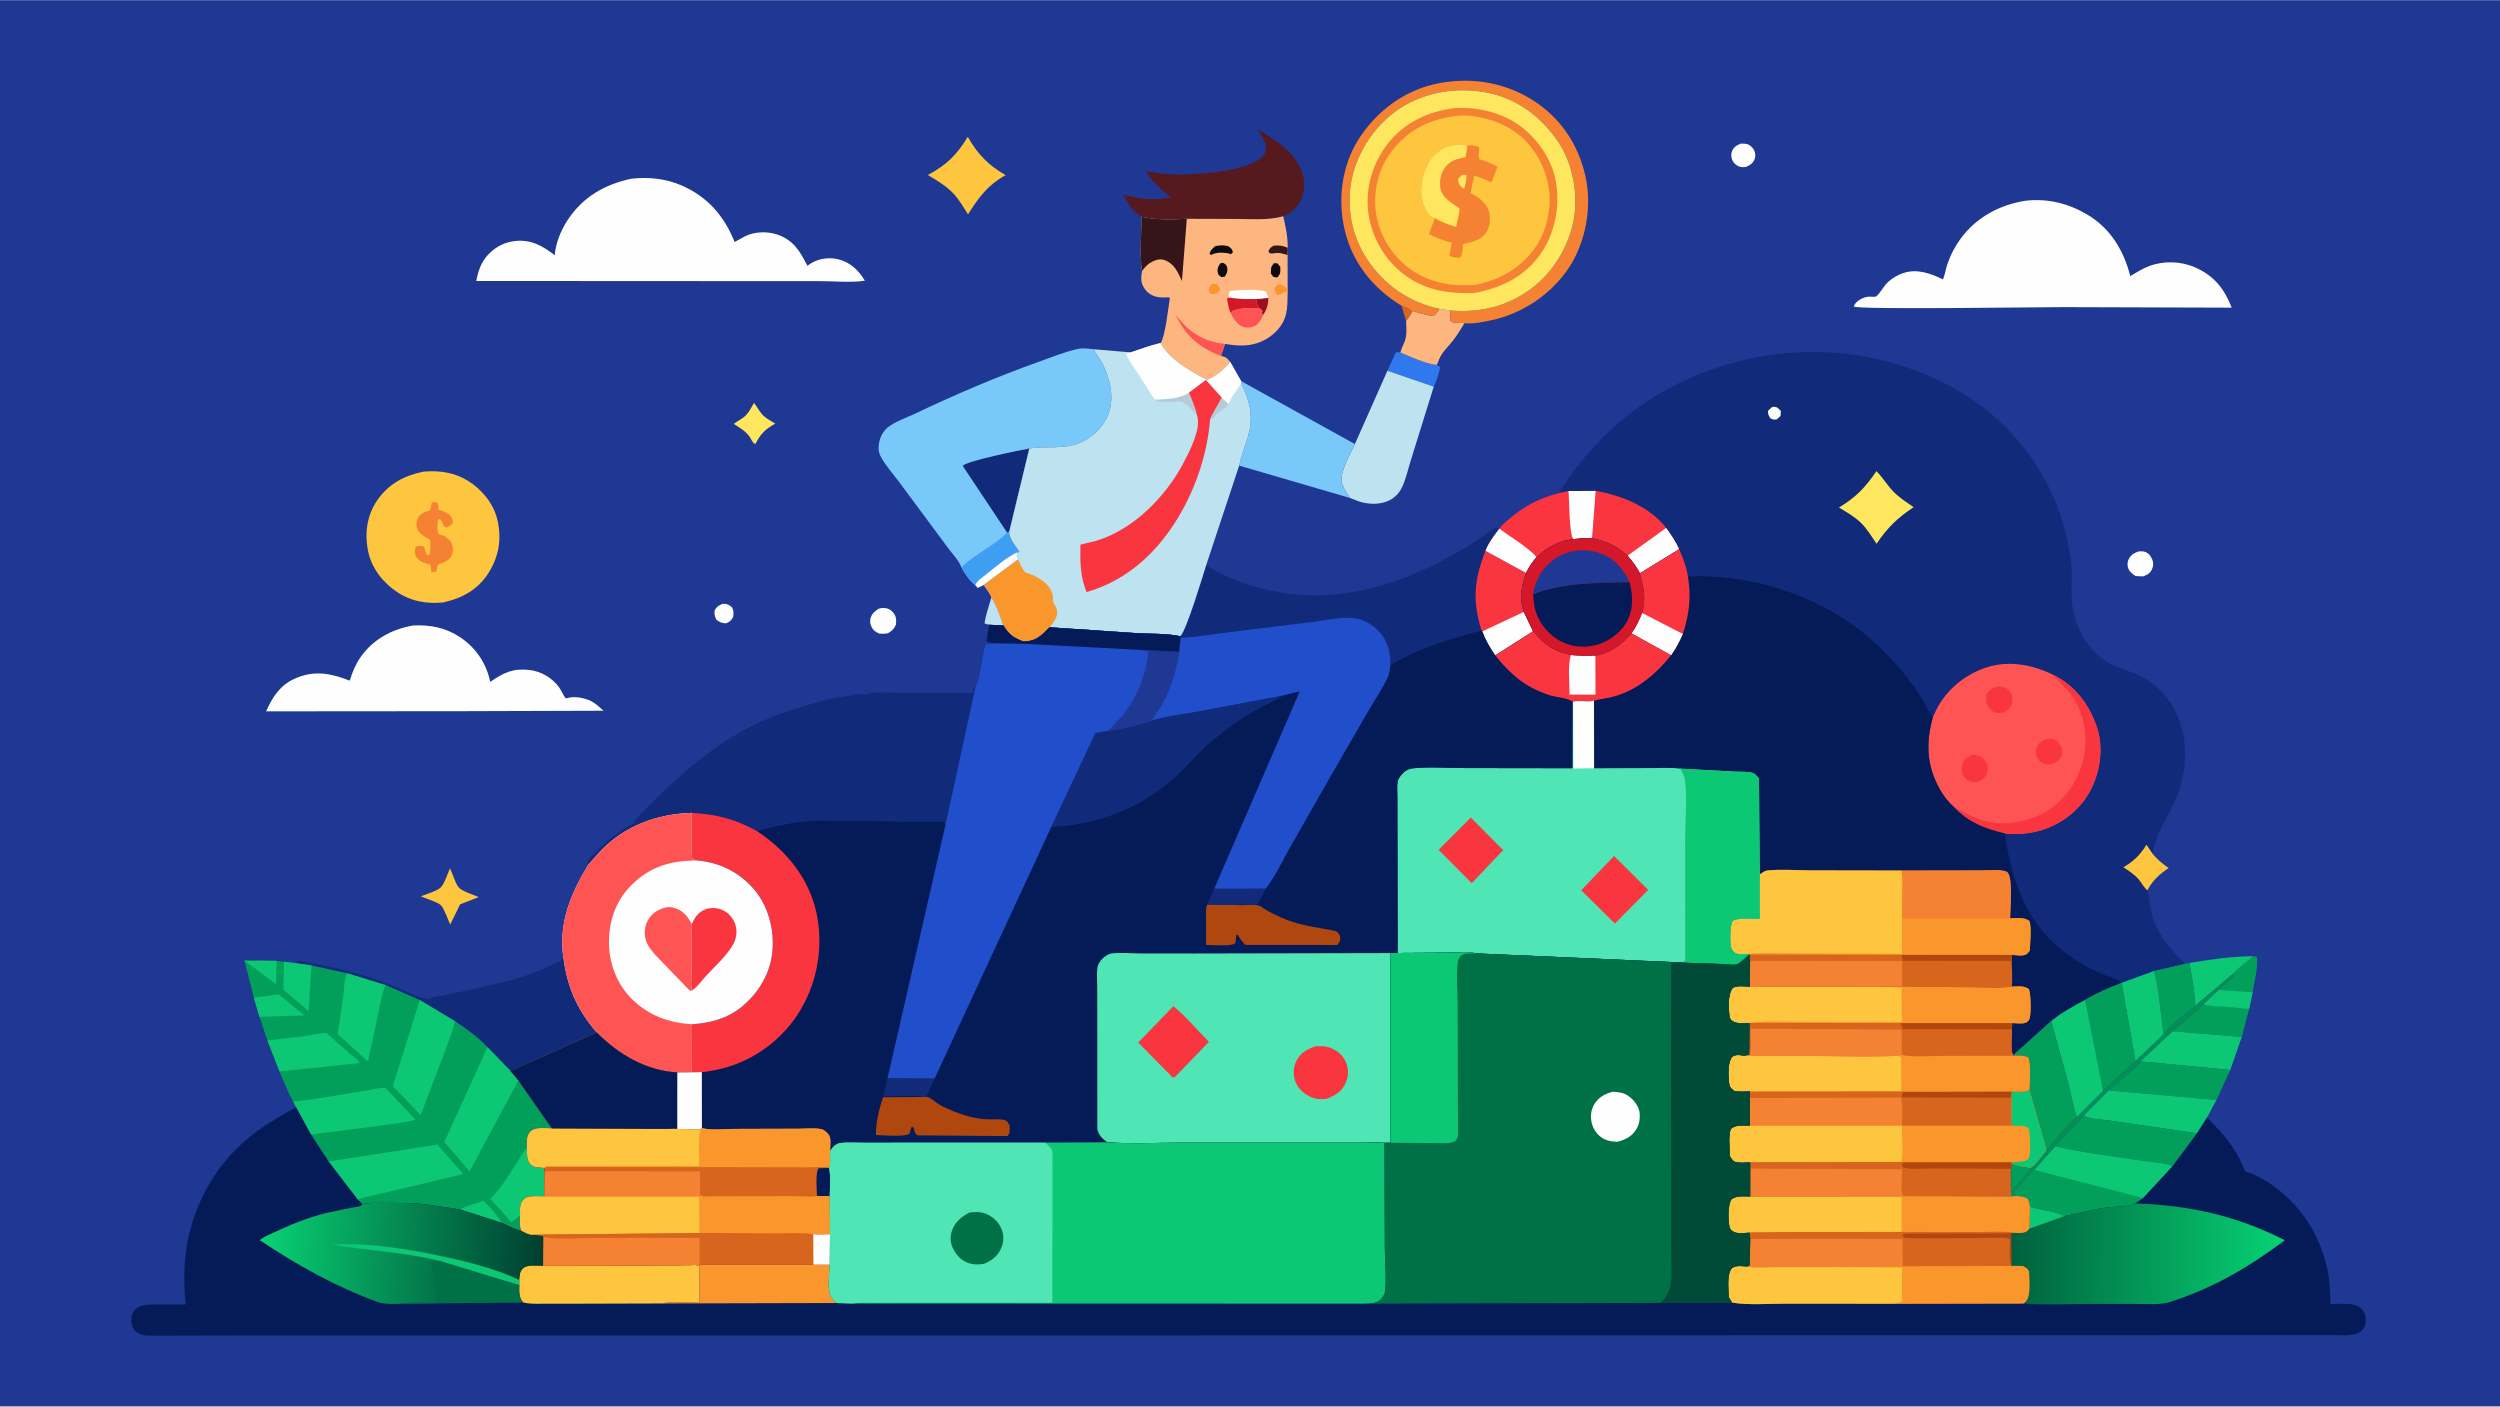 <svg version="1.1" xmlns="http://www.w3.org/2000/svg" style="display: block;" viewBox="0 0 2048 1152" width="1820" height="1024">
<defs>
	<linearGradient id="Gradient1" gradientUnits="userSpaceOnUse" x1="1647.89" y1="1025.63" x2="1869.93" y2="1027.12">
		<stop class="stop0" offset="0" stop-opacity="1" stop-color="rgb(0,97,62)"/>
		<stop class="stop1" offset="1" stop-opacity="1" stop-color="rgb(6,210,114)"/>
	</linearGradient>
	<linearGradient id="Gradient2" gradientUnits="userSpaceOnUse" x1="443.997" y1="1035.04" x2="213.786" y2="1017.87">
		<stop class="stop0" offset="0" stop-opacity="1" stop-color="rgb(0,62,48)"/>
		<stop class="stop1" offset="1" stop-opacity="1" stop-color="rgb(8,210,115)"/>
	</linearGradient>
</defs>
<path transform="translate(0,0)" fill="rgb(30,56,148)" d="M -0 -0 L 2048 0 L 2048 1152 L -0 1152 L -0 -0 z"/>
<path transform="translate(0,0)" fill="rgb(215,101,29)" d="M 1147.99 250.227 C 1151.36 251.427 1154.01 252.044 1156.39 254.789 L 1156.96 255.288 C 1155.41 257.942 1153.98 260.436 1151.85 262.688 L 1147.99 250.227 z"/>
<path transform="translate(0,0)" fill="rgb(189,227,241)" d="M 812.211 489.043 C 816.434 496.322 819.378 504.188 821.943 512.186 L 810.305 511.682 L 806.5 510.542 C 807.523 503.42 810.238 495.986 812.211 489.043 z"/>
<path transform="translate(0,0)" fill="rgb(254,254,254)" d="M 592.097 494.5 C 595.712 494.322 597.202 495.3 599.829 497.5 C 601.142 500.889 601.046 502.025 600.575 505.5 C 598.781 508.315 597.772 509.404 594.5 510.55 C 590.866 510.064 589.836 509.823 586.809 507.5 C 585.384 504.235 585.089 503.268 585.5 499.58 C 587.523 496.672 588.764 495.705 592.097 494.5 z"/>
<path transform="translate(0,0)" fill="rgb(254,254,254)" d="M 1426.17 117.5 C 1427.87 117.51 1429.78 117.485 1431.42 117.971 C 1433.71 118.645 1435.93 120.873 1436.98 123 C 1438.07 125.211 1438.27 127.683 1437.46 130.026 C 1436.24 133.51 1433.66 135.146 1430.5 136.554 C 1428.36 136.863 1426.49 137.028 1424.44 136.169 C 1421.97 135.13 1419.82 133.084 1418.91 130.53 C 1418.03 128.04 1417.98 125.4 1419.2 123 C 1420.81 119.822 1423.04 118.712 1426.17 117.5 z"/>
<path transform="translate(0,0)" fill="rgb(254,254,254)" d="M 1752.21 451.5 C 1753.85 451.403 1755.95 451.397 1757.5 452.021 C 1760.37 453.177 1762.16 455.711 1763.24 458.5 C 1764.3 461.271 1764.05 463.872 1762.78 466.498 C 1761.2 469.742 1758.71 470.986 1755.5 472.07 L 1749.5 471.748 C 1746.74 470.047 1744.38 468.165 1743.3 464.976 C 1742.47 462.529 1742.84 459.69 1744.07 457.446 C 1745.93 454.057 1748.67 452.628 1752.21 451.5 z"/>
<path transform="translate(0,0)" fill="rgb(254,254,254)" d="M 719.901 498.5 C 721.276 498.081 722.62 497.809 724.069 497.868 C 727.107 497.991 729.521 499.183 731.536 501.464 C 734.276 504.566 734.308 507.568 733.987 511.5 C 732.363 515.16 730.949 516.549 727.5 518.555 C 725.208 519.176 722.855 518.996 720.5 518.967 C 718.405 518.039 716.455 517.133 715.055 515.244 C 713.17 512.699 712.425 509.808 713.103 506.657 C 713.955 502.694 716.686 500.506 719.901 498.5 z"/>
<path transform="translate(0,0)" fill="rgb(254,230,94)" d="M 617.629 329.971 C 620.13 332.825 621.759 336.487 624.377 339.355 C 627.223 342.474 631.503 344.725 635.101 346.897 C 626.977 351.366 623.055 355.214 618.902 363.5 C 616.578 363.174 615.627 359.904 614.314 357.958 C 611.086 353.177 605.893 350.173 601.116 347.141 C 604.088 344.789 607.707 343.178 610.478 340.621 C 613.503 337.829 615.61 333.529 617.629 329.971 z"/>
<path transform="translate(0,0)" fill="rgb(2,159,91)" d="M 1845.93 783.2 L 1848.77 783.55 C 1850.18 791.725 1846.61 804.379 1845.36 812.684 L 1817.76 810.767 L 1830.21 799.133 L 1829.62 797.378 C 1834.22 791.932 1840.74 788.119 1845.93 783.2 z"/>
<path transform="translate(0,0)" fill="rgb(254,197,63)" d="M 368.604 711.143 C 370.846 715.654 372.775 723.098 375.724 726.802 C 378.183 729.89 388.382 733.057 392.204 734.762 L 376.933 740.684 L 368.795 757.314 C 367.136 753.427 363.874 744.131 361.109 741.377 C 358.588 738.867 348.412 735.763 344.744 734.131 L 346.151 733.588 C 349.836 732.154 357.932 729.679 360.754 727.134 C 364.033 724.178 366.777 715.314 368.604 711.143 z"/>
<path transform="translate(0,0)" fill="rgb(48,120,238)" d="M 1136.55 303.605 L 1143.5 288.401 L 1147.12 288.59 C 1155.53 292.206 1168.02 297.884 1177.02 298.816 L 1179.82 300.5 C 1178.84 305.481 1176.87 312.127 1174.51 316.612 L 1136.55 303.605 z"/>
<path transform="translate(0,0)" fill="rgb(12,199,115)" d="M 1793.64 788.702 C 1810.64 785.897 1828.67 783.144 1845.93 783.2 C 1840.74 788.119 1834.22 791.932 1829.62 797.378 L 1798.3 823.91 C 1798.07 812.439 1795.36 800.107 1793.64 788.702 z"/>
<path transform="translate(0,0)" fill="rgb(5,142,85)" d="M 1829.62 797.378 L 1830.21 799.133 L 1817.76 810.767 L 1805.06 822.623 L 1779.87 844.706 L 1753.34 869.35 C 1745.77 878.06 1736.2 885.764 1727.35 893.159 L 1707.1 913.672 L 1683.7 938.918 L 1666.5 958.237 L 1650.49 976.5 C 1650.79 977.976 1650.73 978.564 1651.83 979.636 L 1647.29 980.024 L 1647.12 958.09 L 1646.99 957.323 L 1648 955.769 L 1647.87 953.085 C 1653.06 954.916 1658.15 955.744 1663.57 956.55 C 1668.23 953.477 1672.93 946.284 1676.56 941.813 C 1678.62 940.437 1680.98 936.815 1682.66 934.884 C 1688.62 928.046 1694.24 920.668 1701.3 914.919 L 1722.96 893.398 L 1749.31 869.007 L 1772.46 847.057 C 1779.66 838.264 1789.54 831.083 1798.3 823.91 L 1829.62 797.378 z"/>
<path transform="translate(0,0)" fill="rgb(2,159,91)" d="M 1647.87 953.085 C 1653.06 954.916 1658.15 955.744 1663.57 956.55 C 1659.26 962.738 1653.13 968.156 1648.33 974.111 L 1648 955.769 L 1647.87 953.085 z"/>
<path transform="translate(0,0)" fill="rgb(2,159,91)" d="M 1789.9 789.297 L 1793.64 788.702 C 1795.36 800.107 1798.07 812.439 1798.3 823.91 C 1789.54 831.083 1779.66 838.264 1772.46 847.057 C 1769.89 830.04 1769.04 811.738 1764.51 795.151 L 1789.9 789.297 z"/>
<path transform="translate(0,0)" fill="rgb(254,182,128)" d="M 1179.22 252.885 L 1187.97 254.213 L 1187.97 262.5 C 1190.62 265.077 1196.02 264.197 1199.73 264.566 C 1196.63 269.531 1193.61 274.707 1189.95 279.284 C 1184.71 285.857 1180.7 288.616 1177.93 296.811 C 1177.68 297.544 1177.41 298.146 1177.02 298.816 C 1168.02 297.884 1155.53 292.206 1147.12 288.59 C 1147.97 286.342 1148.69 283.922 1149.78 281.788 C 1152.92 275.652 1152.12 269.39 1151.85 262.688 C 1153.98 260.436 1155.41 257.942 1156.96 255.288 L 1157.45 254.495 C 1162.79 256.449 1167.93 257.66 1173.5 258.724 C 1176.49 257.764 1177.43 255.386 1179.22 252.885 z"/>
<path transform="translate(0,0)" fill="rgb(2,159,91)" d="M 1817.76 810.767 L 1845.36 812.684 L 1842.51 826.295 L 1836.47 849.314 L 1779.87 844.706 L 1805.06 822.623 L 1817.76 810.767 z"/>
<path transform="translate(0,0)" fill="rgb(12,199,115)" d="M 1817.76 810.767 L 1845.36 812.684 L 1842.51 826.295 L 1820.68 824.423 C 1815.5 824.141 1810 824.367 1805.06 822.623 L 1817.76 810.767 z"/>
<path transform="translate(0,0)" fill="rgb(254,197,63)" d="M 792.804 111.894 C 800.679 126.007 809.783 135.341 823.798 143.327 C 809.017 151.56 801.808 161.524 793.01 175.47 C 789.383 169.863 785.903 163.621 781.351 158.728 C 775.312 152.235 767.613 147.753 760.094 143.214 C 775.658 134.776 783.676 127.001 792.804 111.894 z"/>
<path transform="translate(0,0)" fill="rgb(12,199,115)" d="M 1737.99 804.886 L 1764.51 795.151 C 1769.04 811.738 1769.89 830.04 1772.46 847.057 L 1749.31 869.007 L 1737.99 804.886 z"/>
<path transform="translate(0,0)" fill="rgb(12,199,115)" d="M 1779.87 844.706 L 1836.47 849.314 L 1827.07 876.389 L 1753.34 869.35 L 1779.87 844.706 z"/>
<path transform="translate(0,0)" fill="rgb(2,159,91)" d="M 1753.34 869.35 L 1827.07 876.389 L 1815.76 900.936 L 1727.35 893.159 C 1736.2 885.764 1745.77 878.06 1753.34 869.35 z"/>
<path transform="translate(0,0)" fill="rgb(2,159,91)" d="M 1737.99 804.886 L 1749.31 869.007 L 1722.96 893.398 L 1708.21 818.77 C 1717.39 813.23 1727.94 808.633 1737.99 804.886 z"/>
<path transform="translate(0,0)" fill="rgb(12,199,115)" d="M 1708.21 818.77 L 1722.96 893.398 L 1701.3 914.919 C 1698.22 906.761 1696.85 896.948 1694.64 888.411 L 1680.27 836.199 C 1688.92 829.169 1698.43 824.028 1708.21 818.77 z"/>
<path transform="translate(0,0)" fill="rgb(12,199,115)" d="M 1727.35 893.159 L 1815.76 900.936 L 1807.91 915.455 L 1799.83 928.267 L 1726.9 917.683 C 1721.51 916.835 1711.36 916.852 1707.1 913.672 L 1727.35 893.159 z"/>
<path transform="translate(0,0)" fill="rgb(2,159,91)" d="M 1648.97 864.221 L 1680.27 836.199 L 1694.64 888.411 C 1696.85 896.948 1698.22 906.761 1701.3 914.919 C 1694.24 920.668 1688.62 928.046 1682.66 934.884 C 1680.98 936.815 1678.62 940.437 1676.56 941.813 L 1662.44 892.541 C 1662.9 884.923 1663.78 873.842 1661.81 866.5 C 1658.21 864.021 1653.58 864.809 1649.24 864.736 L 1648.97 864.221 z"/>
<path transform="translate(0,0)" fill="rgb(2,159,91)" d="M 1683.7 938.918 L 1707.1 913.672 C 1711.36 916.852 1721.51 916.835 1726.9 917.683 L 1799.83 928.267 L 1779.79 955.274 C 1774.24 952.252 1762.63 951.943 1756.22 950.914 C 1732.13 947.052 1707.47 944.342 1683.7 938.918 z"/>
<path transform="translate(0,0)" fill="rgb(12,199,115)" d="M 1683.7 938.918 C 1707.47 944.342 1732.13 947.052 1756.22 950.914 C 1762.63 951.943 1774.24 952.252 1779.79 955.274 L 1755.72 981.286 L 1748.99 985.764 C 1743.42 988.726 1731.95 988.19 1725.51 989.059 C 1713.75 990.649 1702.9 993.744 1691.34 996.019 C 1682.92 992.152 1671.96 990.867 1662.89 988.574 C 1662.83 985.988 1662.17 984.256 1661.06 981.935 C 1658.28 980.072 1655.07 980.014 1651.83 979.636 C 1650.73 978.564 1650.79 977.976 1650.49 976.5 L 1666.5 958.237 L 1683.7 938.918 z"/>
<path transform="translate(0,0)" fill="rgb(2,159,91)" d="M 1666.5 958.237 L 1755.72 981.286 L 1748.99 985.764 C 1743.42 988.726 1731.95 988.19 1725.51 989.059 C 1713.75 990.649 1702.9 993.744 1691.34 996.019 C 1682.92 992.152 1671.96 990.867 1662.89 988.574 C 1662.83 985.988 1662.17 984.256 1661.06 981.935 C 1658.28 980.072 1655.07 980.014 1651.83 979.636 C 1650.73 978.564 1650.79 977.976 1650.49 976.5 L 1666.5 958.237 z"/>
<path transform="translate(0,0)" fill="rgb(189,227,241)" d="M 1136.55 303.605 L 1174.51 316.612 L 1155.69 377.152 C 1153.34 384.519 1151.54 393.39 1147.98 400.134 C 1145.85 404.173 1142.35 407.623 1138.28 409.697 C 1130.61 413.609 1120.79 413.156 1112.82 410.491 L 1106.07 407.833 C 1103.51 404.135 1101.11 400.98 1099.55 396.685 C 1096.44 388.087 1106.04 371.953 1109.94 363.631 L 1136.55 303.605 z"/>
<path transform="translate(0,0)" fill="rgb(121,200,250)" d="M 1016.71 312.055 L 1109.94 363.631 C 1106.04 371.953 1096.44 388.087 1099.55 396.685 C 1101.11 400.98 1103.51 404.135 1106.07 407.833 L 1015.14 381.289 C 1016.58 374.152 1019.44 366.988 1021.6 360.017 C 1027.25 341.801 1024.63 330.602 1016.79 313.803 L 1016.71 312.055 z"/>
<path transform="translate(0,0)" fill="rgb(245,129,50)" d="M 1147.99 250.227 C 1124.86 236.077 1108.08 215.437 1101.67 188.68 C 1095.74 163.899 1098.96 136.389 1112.55 114.563 C 1126.53 92.108 1149.02 74.779 1174.98 68.842 C 1202.61 62.525 1231.48 66.6 1255.57 81.872 C 1278.34 96.303 1292.95 118.025 1298.82 144.286 C 1304.25 168.605 1299.36 197.235 1285.86 218.212 C 1271.52 240.492 1247.45 256.789 1221.59 262.233 C 1215.61 263.493 1205.78 265.612 1199.73 264.566 C 1196.02 264.197 1190.62 265.077 1187.97 262.5 L 1187.97 254.213 C 1209.84 256.062 1230.02 252.174 1248.81 240.223 C 1269.57 227.016 1283.75 205.533 1288.88 181.615 C 1293.23 161.303 1288.88 135.26 1277.58 117.719 C 1264.38 97.251 1244.52 81.421 1220.31 76.179 C 1195.43 70.789 1168.51 74.52 1146.96 88.499 C 1127.23 101.291 1112.18 123.402 1107.36 146.446 C 1102.68 168.872 1107.09 192.706 1119.66 211.872 C 1133.68 233.255 1154.25 247.606 1179.22 252.885 C 1177.43 255.386 1176.49 257.764 1173.5 258.724 C 1167.93 257.66 1162.79 256.449 1157.45 254.495 L 1156.96 255.288 L 1156.39 254.789 C 1154.01 252.044 1151.36 251.427 1147.99 250.227 z"/>
<path transform="translate(0,0)" fill="rgb(86,25,29)" d="M 935.287 177.353 C 927.543 172.847 924.142 166.952 920.304 159.2 C 934.354 163.336 944.951 163.938 959.52 161.723 C 951.695 155.938 943.161 148.295 938.609 139.567 C 954.13 143.708 968.221 143.17 984.078 141.948 C 995.702 141.053 1008.2 139.726 1019.32 136.075 C 1026.58 133.692 1033.37 131.119 1036.98 124 C 1037.49 116.248 1034.08 112.089 1030.1 105.876 C 1044.46 114.104 1059.62 123.501 1066.12 139.631 C 1069 146.78 1069.41 155.045 1066.34 162.207 C 1063.27 169.367 1058.41 174.092 1051.22 177.011 C 1038.97 180.535 1025.29 179.216 1012.63 179.212 L 972.234 179.107 C 960.506 179.762 946.713 180.222 935.287 177.353 z"/>
<path transform="translate(0,0)" fill="rgb(17,42,122)" d="M 243.131 789.03 L 242.873 787.573 L 243.674 787.252 C 245.945 786.904 254.247 788.343 256 789.5 C 257.594 789.46 259.38 789.231 260.884 789.811 C 264.02 791.022 268.591 791.475 271.993 792.156 L 279.993 794.156 C 281.579 794.457 282.991 795.034 284.536 795.333 L 287.993 796.156 L 290 796.51 C 294.664 798.508 300.411 799.177 305.192 801.147 L 324.5 808.51 C 333.307 812.218 341.508 816.925 351 818.51 C 353.096 816.708 356.933 816.679 359.59 816.039 L 382.914 811.181 L 417.094 803.257 C 426.098 800.723 435.014 797.809 443.644 794.196 C 448.318 792.239 453.23 789.22 457.926 787.665 C 459.126 787.268 460.62 784.962 461.491 783.916 C 464.617 808.419 472.713 826.863 488.809 845.603 L 418.213 877.183 L 399.337 857.778 C 392.007 849.774 381.821 842.437 372.763 836.468 L 343.877 819.116 L 315.716 806.816 L 284.74 797.281 L 255.186 790.77 L 243.131 789.03 z"/>
<path transform="translate(0,0)" fill="rgb(254,197,63)" d="M 347.064 386.208 C 359.558 385.097 372.13 386.831 382.99 393.497 C 394.583 400.613 404.266 412.148 407.428 425.557 C 411.114 441.191 408.827 455.561 400.175 469.234 C 391.413 483.081 378.602 489.853 363.014 493.413 C 349.663 494.66 337.034 492.624 325.625 485.087 C 313.661 477.183 304.303 465.293 301.452 451.002 C 298.614 436.779 300.606 422.116 308.866 409.938 C 318.075 396.358 331.301 389.263 347.064 386.208 z"/>
<path transform="translate(0,0)" fill="rgb(245,129,50)" d="M 353.74 411.5 C 356.057 411.185 356.599 411.156 358.758 412.005 L 359.329 417.5 C 362.266 418.294 365.031 419.037 367.44 421 C 370.004 423.09 370.733 424.846 371.051 428 C 369.238 430.521 368.27 430.816 365.5 431.984 C 362.124 430.647 363.276 427.25 360 424.878 L 358.689 426 C 358.583 429.286 357.73 434.708 359.412 437.5 L 363.09 438.581 C 365.853 439.635 369.192 442.822 370.22 445.615 C 371.311 448.582 371.329 452.156 369.897 455 C 367.69 459.384 363.324 460.792 359 462.187 C 358.133 463.99 357.859 465.835 357.5 467.791 L 353.5 468.748 C 352.976 467.157 353.103 463.491 352.523 462.5 C 352.496 462.454 347.095 460.827 346.5 460.579 C 343.627 459.377 341.817 457.509 340.284 454.824 C 339.971 451.854 339.344 450.219 340.777 447.5 L 346 447.076 C 349.367 448.642 347.27 452.076 350.5 455.014 L 352.148 454 C 352.185 451.102 353.142 444.489 352.303 442.007 C 352.289 441.966 349.84 440.631 349.632 440.511 C 346.114 438.467 342.775 436.336 341.535 432.237 C 340.478 428.74 341.71 425.425 343.335 422.335 C 345.934 420.062 348.099 419.132 351.396 418.162 L 352.5 417.843 L 353.74 411.5 z"/>
<path transform="translate(0,0)" fill="rgb(254,254,254)" d="M 338.555 512.233 C 352.687 511.583 365.249 514.044 377.207 522.055 C 389.957 530.597 398.515 543.476 401.598 558.488 C 412.388 550.941 420.218 547.16 433.732 548.694 C 443.267 549.777 452.712 555.322 458.215 563.23 C 460.199 566.08 461.325 569.357 463.5 572.077 C 469.4 570.165 475.232 570.919 481 572.844 C 486.455 574.665 490.21 578.329 494.41 582.093 L 380.5 582.453 L 217.999 582.593 C 223.168 570.916 229.403 561.125 241.631 555.732 C 257.609 548.686 271.038 551.41 286.517 557.455 C 288.614 550.587 291.221 544.138 295.371 538.215 C 305.698 523.477 321.116 515.252 338.555 512.233 z"/>
<path transform="translate(0,0)" fill="rgb(254,182,128)" d="M 972.234 179.107 L 1012.63 179.212 C 1025.29 179.216 1038.97 180.535 1051.22 177.011 C 1053.22 185.484 1055.01 194.078 1054.9 202.835 L 1054.79 208.788 L 1054.85 237.013 L 1054.8 239.725 C 1054.77 252.562 1054.79 261.918 1045.14 271.609 C 1037.44 279.337 1027.36 283.017 1016.53 282.913 C 1012.12 282.87 1007.89 282.351 1003.56 281.561 L 1000.22 291.428 C 1004.46 292.439 1005.09 292.963 1007.79 296.389 C 1002.73 302.933 996.426 307.616 988.976 311.147 C 976.096 304.71 957.588 294.154 950.712 280.955 C 954.577 275.726 957.106 251.582 958.315 244.157 L 957.707 243.393 C 954.859 243.546 951.982 243.685 949.145 243.306 C 944.496 242.686 940.443 240.391 937.731 236.5 C 934.281 231.55 934.617 227.437 935.551 221.843 C 933.499 207.763 934.96 191.595 935.287 177.353 C 946.713 180.222 960.506 179.762 972.234 179.107 z"/>
<path transform="translate(0,0)" fill="rgb(249,151,44)" d="M 992.714 232.5 C 993.905 232.386 995.146 232.481 996.343 232.5 C 998.587 234.547 999.03 234.728 999.604 237.661 L 996.5 240.412 L 992.5 240.859 L 990.258 238.861 C 990.09 235.535 990.805 235.069 992.714 232.5 z"/>
<path transform="translate(0,0)" fill="rgb(249,151,44)" d="M 1054.8 239.725 L 1053.47 238.65 C 1051.17 239.865 1048.98 241.063 1046.5 241.855 C 1044.95 239.851 1044.4 238.514 1044.09 236 L 1046.5 233.003 C 1051.09 232.72 1051.48 234.074 1054.85 237.013 L 1054.8 239.725 z"/>
<path transform="translate(0,0)" fill="rgb(14,10,15)" d="M 999.797 215.5 L 1001.97 215.166 C 1003.92 216.334 1005.05 216.995 1005.41 219.5 C 1005.84 222.537 1004.83 224.077 1003.32 226.5 L 1000.5 226.862 C 998.773 225.624 997.84 224.93 997.5 222.627 C 997.083 219.797 998.098 217.647 999.797 215.5 z"/>
<path transform="translate(0,0)" fill="rgb(14,10,15)" d="M 1043.52 215.5 L 1046.38 215.552 L 1048.82 218.5 C 1048.9 222.91 1049.3 223.514 1046.5 227.135 L 1043.18 226.751 L 1041.15 224 C 1041.18 219.734 1040.82 218.982 1043.52 215.5 z"/>
<path transform="translate(0,0)" fill="rgb(157,15,30)" d="M 1039.07 243.864 C 1038.94 249.206 1037.76 253.625 1034.64 258.053 L 1033.56 256.034 L 1034.32 254.525 L 1032.08 252.642 C 1029.81 250.893 1029.63 247.54 1028.95 244.792 L 1039.07 243.864 z"/>
<path transform="translate(0,0)" fill="rgb(53,21,26)" d="M 1054.79 208.788 C 1052.26 208.073 1049.28 207.029 1046.65 207.071 C 1044.2 207.109 1042.31 207.965 1039.86 207.193 L 1039.13 205.5 C 1040.32 202.873 1041.01 202.641 1043.5 201.075 C 1047.99 200.727 1050.74 201.078 1054.9 202.835 L 1054.79 208.788 z"/>
<path transform="translate(0,0)" fill="rgb(14,10,15)" d="M 995.575 201.5 C 999.35 200.627 1002.42 200.624 1006.17 201.5 C 1008.42 203.278 1009.39 203.585 1009.99 206.5 L 1008.5 208.048 L 1005.79 207.298 C 1001.09 206.627 997.225 206.422 992.806 208.409 L 992 208.779 L 990.866 207.5 C 992.075 204.37 993.085 203.604 995.575 201.5 z"/>
<path transform="translate(0,0)" fill="rgb(254,254,254)" d="M 1006.87 243.658 C 1006.34 241.085 1006.47 240.789 1007.5 238.35 C 1012.79 237.218 1033.07 236.433 1037.19 238.953 L 1039.07 243.864 L 1028.95 244.792 C 1021.39 244.985 1014.33 244.989 1006.87 243.658 z"/>
<path transform="translate(0,0)" fill="rgb(213,23,42)" d="M 1007.92 256.005 C 1006.58 252.201 1005.77 248.513 1005.09 244.542 L 1006.87 243.658 C 1014.33 244.989 1021.39 244.985 1028.95 244.792 C 1029.63 247.54 1029.81 250.893 1032.08 252.642 C 1026.35 252.63 1018.85 251.808 1013.5 253.51 L 1012.38 253.728 C 1010.71 254.07 1009.33 255.092 1007.92 256.005 z"/>
<path transform="translate(0,0)" fill="rgb(254,84,83)" d="M 1000.22 291.428 L 998.108 290.617 C 981.674 284.014 969.972 273.552 962.971 257.278 L 966.266 261.637 C 976.284 273.649 988.018 280.028 1003.56 281.561 L 1000.22 291.428 z"/>
<path transform="translate(0,0)" fill="rgb(254,84,83)" d="M 1032.08 252.642 L 1034.32 254.525 L 1033.56 256.034 L 1034.64 258.053 L 1034.67 258.197 C 1033.36 261.274 1031.65 264.622 1028.72 266.459 C 1025.93 268.21 1021.69 268.706 1018.47 267.711 C 1013.59 266.204 1010.13 260.22 1007.92 256.005 C 1009.33 255.092 1010.71 254.07 1012.38 253.728 L 1013.5 253.51 C 1018.85 251.808 1026.35 252.63 1032.08 252.642 z"/>
<path transform="translate(0,0)" fill="rgb(53,21,26)" d="M 935.287 177.353 C 946.713 180.222 960.506 179.762 972.234 179.107 L 968.25 230.103 C 964.993 222.99 962.018 215.759 954.031 212.952 C 950.434 211.687 947.179 212.611 943.887 214.244 C 940.343 216.002 937.84 218.683 935.551 221.843 C 933.499 207.763 934.96 191.595 935.287 177.353 z"/>
<path transform="translate(0,0)" fill="rgb(17,42,122)" d="M 988.105 462.868 C 1006.94 474.769 1028.12 481.819 1050.04 485.421 C 1112.73 495.716 1175.52 467.879 1225.5 431.854 L 1228.28 432.956 C 1224.18 438.4 1219.31 444.684 1216.92 451.102 L 1250.1 469.226 C 1246.43 480.847 1244.31 489.051 1248.29 501.123 L 1255.93 517.022 L 1224.91 536.785 C 1220.58 530.534 1216.98 524.234 1214.23 517.14 L 1213.56 516.126 C 1188.67 523.19 1160.87 530.832 1138.93 544.949 L 1138.97 541.289 C 1138.6 530.732 1135.39 522.191 1127.49 514.978 C 1122.41 510.34 1115.96 507.079 1109.13 506.239 C 1098.33 504.912 1085.29 508.135 1074.5 509.443 L 1005.3 517.897 C 992.599 519.484 979.998 521.879 967.182 522.331 L 966.924 521.046 C 971.82 516.696 985.371 471.541 988.105 462.868 z"/>
<path transform="translate(0,0)" fill="rgb(249,54,63)" d="M 1216.92 451.102 L 1250.1 469.226 C 1246.43 480.847 1244.31 489.051 1248.29 501.123 L 1255.93 517.022 L 1224.91 536.785 C 1220.58 530.534 1216.98 524.234 1214.23 517.14 L 1213.56 516.126 C 1206.12 491.475 1207.55 475.006 1216.92 451.102 z"/>
<path transform="translate(0,0)" fill="rgb(254,254,254)" d="M 1214.23 517.14 L 1248.29 501.123 L 1255.93 517.022 L 1224.91 536.785 C 1220.58 530.534 1216.98 524.234 1214.23 517.14 z"/>
<path transform="translate(0,0)" fill="rgb(254,254,254)" d="M 517.641 146.19 C 531.488 144.805 545.108 146.108 558.006 151.637 C 579.542 160.868 593.218 176.711 601.81 198.104 L 610.517 193.339 C 618.09 189.5 628.872 189.28 636.818 192.01 C 650.071 196.562 655.448 205.818 661.383 217.559 L 664.512 215.487 C 671.262 211.402 679.723 210.447 687.297 212.413 C 696.736 214.863 703.64 221.576 708.488 229.816 C 696.709 231.557 682.754 230.137 670.772 230.141 L 587.5 230.145 L 390.139 230.035 C 391.427 223.411 393.363 216.769 397.499 211.316 C 403.33 203.628 411.625 198.596 421.21 197.387 C 434.623 195.696 444.249 201.032 454.383 208.956 C 455.258 198.973 459.471 188.538 464.949 180.194 C 477.479 161.106 495.606 150.723 517.641 146.19 z"/>
<path transform="translate(0,0)" fill="rgb(254,254,254)" d="M 1659.45 164.279 C 1677.55 162.239 1694.61 166.506 1710.19 175.814 C 1728.95 187.017 1739.91 205.285 1745.11 226.058 C 1750.01 223.181 1754.93 219.992 1760.26 217.959 C 1772.48 213.295 1786.51 213.707 1798.46 218.993 C 1813.77 225.766 1822.29 236.555 1828.22 251.89 L 1690.75 251.455 C 1671.14 251.441 1523.53 253.659 1518.63 251 C 1518.74 250.605 1518.87 250.078 1519.08 249.7 C 1521.23 245.847 1526.81 243.113 1531.05 242.867 C 1532.3 242.794 1535.79 243.201 1536.77 242.789 C 1538.57 242.035 1543.02 234.894 1544.74 232.924 C 1548.33 228.823 1553.63 225.52 1558.74 223.709 C 1570.16 219.665 1581.41 223.731 1591.71 228.781 C 1593.34 224.624 1593.98 220.103 1595.42 215.865 C 1597.9 208.576 1601.63 201.505 1606.2 195.3 C 1619.07 177.8 1638.26 167.545 1659.45 164.279 z"/>
<path transform="translate(0,0)" fill="rgb(121,200,250)" d="M 787.618 464.721 C 785.817 459.33 780.086 453.499 776.66 448.789 L 736.862 395.106 C 731.78 388.203 725.239 381.169 721.347 373.592 C 720.016 371.002 719.649 368.871 719.77 365.986 C 720.014 360.188 722.457 354.041 726.975 350.219 C 732.679 345.393 742.616 342.048 749.493 338.78 C 782.924 322.895 816.945 308.3 851.836 295.911 C 862.004 292.3 872.745 287.849 883.307 285.643 C 887.341 284.801 891.99 285.529 896.06 285.973 L 896.248 286.419 C 897.841 290.01 900.572 292.885 902.4 296.351 C 909.025 308.906 913.27 325.052 908.095 338.787 C 904.016 349.614 895.394 357.854 884.905 362.479 C 871.35 368.456 857.336 364.9 843.229 367.253 L 826.84 435.121 C 826.343 440.986 832.308 447.047 835.133 452 C 834.366 452.253 833.684 452.626 832.874 452.491 L 834.045 458.126 L 805.826 479.014 L 801 481.356 L 798.962 479.103 C 794.832 476.305 789.881 469.198 787.618 464.721 z"/>
<path transform="translate(0,0)" fill="rgb(61,158,242)" d="M 826.84 435.121 C 826.343 440.986 832.308 447.047 835.133 452 C 834.366 452.253 833.684 452.626 832.874 452.491 L 834.045 458.126 L 805.826 479.014 L 801 481.356 L 798.962 479.103 C 794.832 476.305 789.881 469.198 787.618 464.721 C 798.717 453.513 814.013 447.262 825.112 436.281 L 826.84 435.121 z"/>
<path transform="translate(0,0)" fill="rgb(254,254,254)" d="M 798.962 479.103 C 800.78 475.251 805.063 472.629 808.357 470.021 C 816.158 463.843 823.943 456.963 832.874 452.491 L 834.045 458.126 L 805.826 479.014 L 801 481.356 L 798.962 479.103 z"/>
<path transform="translate(0,0)" fill="rgb(17,42,122)" d="M 825.112 436.281 L 788.605 381.413 C 793.326 377.132 835.294 368.732 843.229 367.253 L 826.84 435.121 L 825.112 436.281 z"/>
<path transform="translate(0,0)" fill="rgb(17,42,122)" d="M 481.972 708.19 L 481.247 706.924 L 482.005 705.005 L 482.165 704.273 C 482.789 702.413 486.155 699.763 487.665 698.25 C 497.085 688.815 506.884 680.367 519 674.51 C 519.164 673.783 519.126 673.794 519.51 673 C 520.688 670.563 523.577 668.206 525.468 666.253 L 540.475 651.09 C 565.116 627.399 590.817 606.044 622.121 591.634 C 638.054 584.299 654.217 579.419 671.034 574.734 C 677.734 572.868 685.386 571.408 692.25 570.23 C 694.262 569.885 697.075 570.183 698.785 569.037 C 701.403 567.281 706.957 569.398 710 568.51 C 718.236 566.107 730.497 567.51 739.478 567.51 L 796.5 567.51 C 797.171 566.154 797.281 564.986 797.5 563.51 L 799.129 562.407 L 774.702 674.848 C 774.421 674.575 773.269 673.26 773 673.193 C 770.965 672.693 767.425 673.138 765.259 673.116 L 745.614 672.893 L 670.862 671.964 C 653.326 672.264 636.787 676.183 619.935 680.648 C 602.766 670.943 586.29 666.77 566.699 665.756 C 537.806 666.69 511.052 676.519 491.012 697.99 L 481.972 708.19 z"/>
<path transform="translate(0,0)" fill="rgb(254,230,94)" d="M 1179.22 252.885 C 1154.25 247.606 1133.68 233.255 1119.66 211.872 C 1107.09 192.706 1102.68 168.872 1107.36 146.446 C 1112.18 123.402 1127.23 101.291 1146.96 88.499 C 1168.51 74.52 1195.43 70.789 1220.31 76.179 C 1244.52 81.421 1264.38 97.251 1277.58 117.719 C 1288.88 135.26 1293.23 161.303 1288.88 181.615 C 1283.75 205.533 1269.57 227.016 1248.81 240.223 C 1230.02 252.174 1209.84 256.062 1187.97 254.213 L 1179.22 252.885 z"/>
<path transform="translate(0,0)" fill="rgb(245,129,50)" d="M 1191.62 88.346 C 1209.59 87.458 1227.78 91.353 1242.94 101.411 C 1257.9 111.34 1270.7 129.182 1274.22 146.77 C 1278.36 167.402 1274.3 189.961 1262.37 207.384 C 1249.31 226.45 1229.36 236.012 1207.22 240 C 1186.34 240.311 1167.8 237.893 1150.57 225.007 C 1134.46 212.954 1123.64 194.298 1120.98 174.38 C 1118.3 154.27 1124.28 133.982 1136.57 117.97 C 1150.16 100.25 1169.83 91.214 1191.62 88.346 z"/>
<path transform="translate(0,0)" fill="rgb(254,197,63)" d="M 1189.52 95.335 C 1204.91 92.273 1225.59 97.918 1238.5 106.151 C 1254.08 116.087 1264.12 132.04 1268.05 149.93 C 1271.66 166.371 1268.2 186.819 1258.87 200.882 C 1246.93 218.863 1229.64 228.973 1208.77 233.213 C 1189.53 234.677 1171.84 231.916 1155.64 220.588 C 1141.02 210.361 1130.28 193.298 1127.43 175.718 C 1124.59 158.274 1128.61 139.284 1139.13 125 C 1151.85 107.737 1168.44 98.584 1189.52 95.335 z"/>
<path transform="translate(0,0)" fill="rgb(245,129,50)" d="M 1175.5 178.525 L 1171.8 177.213 C 1166.33 170.937 1163.65 162.148 1164.26 153.836 C 1165.02 143.342 1168.73 131.824 1177.11 124.943 C 1183.95 119.321 1191.81 117.633 1200.5 118.342 L 1201.82 121.914 L 1202.5 118.975 C 1205.74 118.668 1208.41 119.435 1211.5 120.268 C 1212.45 123.878 1210.24 127.155 1211.95 130.251 C 1217.22 131.958 1221.95 133.666 1226.74 136.546 L 1221.73 149.338 C 1217.06 147.055 1212.55 145.204 1207.58 143.711 L 1204.68 157.974 C 1210.72 161.166 1217.54 165.827 1219.62 172.749 C 1221.1 177.664 1220.87 184.321 1218.3 188.866 C 1215.6 193.642 1211.43 196.521 1206.18 197.872 L 1198.4 199.901 C 1198.09 203.268 1198.49 208.814 1196 210.979 C 1192.8 210.695 1189.87 211.076 1187.35 209 L 1189.35 198.641 C 1182.49 196.898 1176.84 194.986 1170.58 191.593 L 1175.5 178.525 z"/>
<path transform="translate(0,0)" fill="rgb(254,230,94)" d="M 1197.28 143.5 C 1199.2 142.964 1199.49 142.85 1201.5 143.431 C 1201.21 147.293 1200.59 150.676 1199.5 154.393 C 1198.76 154.133 1198.16 153.928 1197.55 153.399 C 1195.33 151.439 1194.55 149.379 1194.41 146.5 L 1197.28 143.5 z"/>
<path transform="translate(0,0)" fill="rgb(254,230,94)" d="M 1175.5 178.525 L 1171.8 177.213 C 1166.33 170.937 1163.65 162.148 1164.26 153.836 C 1165.02 143.342 1168.73 131.824 1177.11 124.943 C 1183.95 119.321 1191.81 117.633 1200.5 118.342 L 1201.82 121.914 L 1200.5 128.726 L 1195.53 129.785 C 1190.5 130.762 1185.91 133.759 1183.07 138.038 C 1179.9 142.832 1178.91 149.703 1180.27 155.249 C 1181.63 160.845 1187.41 164.976 1191.87 168.114 C 1192.53 168.58 1195.36 170.217 1195.6 170.678 C 1196.18 171.806 1193.3 184.005 1192.91 185.76 C 1186.78 183.868 1180.97 181.96 1175.5 178.525 z"/>
<path transform="translate(0,0)" fill="rgb(2,159,91)" d="M 207.958 817.137 L 200.089 786.301 L 214.061 786.826 L 226.528 787.006 L 232.646 787.71 L 243.131 789.03 L 255.186 790.77 L 284.74 797.281 L 315.716 806.816 L 343.877 819.116 L 372.763 836.468 C 381.821 842.437 392.007 849.774 399.337 857.778 L 418.213 877.183 L 424.652 884.893 L 452.108 924.302 C 446.924 924.119 438.628 922.845 434.588 926.734 C 431.067 930.122 431.709 935.163 431.614 939.716 C 431.743 944.513 431.263 949.697 434.5 953.585 C 437.621 956.286 440.086 956.106 443.998 956.359 C 444.709 956.405 445.148 956.553 445.769 956.892 L 446.08 959.307 L 445.941 979.978 C 442.062 979.974 432.432 979.048 429.59 981.818 C 425.857 985.458 425.982 989.269 425.987 994.192 L 425.995 995.443 C 425.985 999.336 425.334 1004.67 427.187 1008.1 C 421.953 1007.35 415.752 1003.78 410.868 1001.61 L 376.819 990.626 L 351.789 986.999 C 339.842 985.175 326.713 985.25 314.627 985.328 C 308.97 985.365 302.472 984.934 297.032 986.415 L 293.036 982.584 L 269.098 951.316 L 254.707 929.269 L 242.52 906.893 L 240.208 902.22 C 235.732 894.615 232.504 885.723 229.017 877.604 L 219.059 852.212 L 212.533 832.897 L 207.958 817.137 z"/>
<path transform="translate(0,0)" fill="rgb(12,199,115)" d="M 376.819 990.626 C 381.987 987.329 390.219 985.914 396.138 983.565 C 401.213 988.921 407.618 994.963 410.868 1001.61 L 376.819 990.626 z"/>
<path transform="translate(0,0)" fill="rgb(12,199,115)" d="M 214.061 786.826 L 226.528 787.006 L 226.123 806.038 L 200.68 787.247 L 214.061 786.826 z"/>
<path transform="translate(0,0)" fill="rgb(12,199,115)" d="M 207.958 817.137 L 228.295 814.39 L 249.414 831.677 L 212.533 832.897 L 207.958 817.137 z"/>
<path transform="translate(0,0)" fill="rgb(12,199,115)" d="M 232.646 787.71 L 243.131 789.03 L 255.186 790.77 L 252.779 828.1 L 232.169 810.653 L 232.646 787.71 z"/>
<path transform="translate(0,0)" fill="rgb(12,199,115)" d="M 425.995 995.443 C 423.953 997.48 421.228 999.282 418.949 1001.08 L 401.699 981.91 C 413.59 970.289 421.864 953.296 431.614 939.716 C 431.743 944.513 431.263 949.697 434.5 953.585 C 437.621 956.286 440.086 956.106 443.998 956.359 C 444.709 956.405 445.148 956.553 445.769 956.892 L 446.08 959.307 L 445.941 979.978 C 442.062 979.974 432.432 979.048 429.59 981.818 C 425.857 985.458 425.982 989.269 425.987 994.192 L 425.995 995.443 z"/>
<path transform="translate(0,0)" fill="rgb(12,199,115)" d="M 219.059 852.212 L 250.254 848.512 C 255.759 847.73 261.924 846.058 267.423 846.097 L 286.933 863.415 C 289.18 865.324 293.554 868.056 294.714 870.712 L 229.017 877.604 L 219.059 852.212 z"/>
<path transform="translate(0,0)" fill="rgb(12,199,115)" d="M 284.74 797.281 L 315.716 806.816 C 312.922 813.276 311.733 821.344 310.258 828.229 L 301.472 869.513 L 276.627 846.97 L 281.38 814.74 C 281.989 810.033 281.659 800.912 284.74 797.281 z"/>
<path transform="translate(0,0)" fill="rgb(12,199,115)" d="M 240.208 902.22 C 260.23 900.396 279.821 896.256 299.68 893.341 C 304.707 892.603 310.611 890.741 315.627 890.995 L 340.415 917.048 C 332.386 919.521 323.166 920.249 314.866 921.52 L 254.707 929.269 L 242.52 906.893 L 240.208 902.22 z"/>
<path transform="translate(0,0)" fill="rgb(12,199,115)" d="M 343.877 819.116 L 372.763 836.468 C 370.504 845.807 366.493 855.342 363.272 864.408 L 344.625 913.324 L 321.792 889.609 L 343.877 819.116 z"/>
<path transform="translate(0,0)" fill="rgb(12,199,115)" d="M 269.098 951.316 L 358.278 937.521 L 378.99 961.032 L 378.726 961.861 L 319.801 975.846 C 311.064 978.004 301.507 979.604 293.036 982.584 L 269.098 951.316 z"/>
<path transform="translate(0,0)" fill="rgb(12,199,115)" d="M 399.337 857.778 L 418.213 877.183 L 424.652 884.893 L 384.74 959.454 L 363.939 935.368 L 399.337 857.778 z"/>
<path transform="translate(0,0)" fill="rgb(189,227,241)" d="M 926.297 288.524 C 934.333 285.921 942.444 282.677 950.712 280.955 C 957.588 294.154 976.096 304.71 988.976 311.147 C 996.426 307.616 1002.73 302.933 1007.79 296.389 L 1016.71 312.055 L 1016.79 313.803 C 1024.63 330.602 1027.25 341.801 1021.6 360.017 C 1019.44 366.988 1016.58 374.152 1015.14 381.289 L 988.105 462.868 C 985.371 471.541 971.82 516.696 966.924 521.046 C 955.805 518.62 941.761 519.225 930.317 518.468 L 859.782 513.728 C 853.368 520.274 848.748 525.265 838.953 525.347 L 838.189 525.343 C 829.729 521.963 826.798 520.007 821.943 512.186 C 819.378 504.188 816.434 496.322 812.211 489.043 C 810.645 485.467 808.057 482.216 805.826 479.014 L 834.045 458.126 L 832.874 452.491 C 833.684 452.626 834.366 452.253 835.133 452 C 832.308 447.047 826.343 440.986 826.84 435.121 L 843.229 367.253 C 857.336 364.9 871.35 368.456 884.905 362.479 C 895.394 357.854 904.016 349.614 908.095 338.787 C 913.27 325.052 909.025 308.906 902.4 296.351 C 900.572 292.885 897.841 290.01 896.248 286.419 L 896.06 285.973 L 926.297 288.524 z"/>
<path transform="translate(0,0)" fill="rgb(182,203,213)" d="M 1000.81 325.541 L 1006.4 330.798 C 1005.02 334.046 1002.07 334.681 999.5 336.787 C 997.388 338.517 995.49 340.638 993.611 342.614 L 991.346 343.163 C 993.715 337.425 997.99 331.285 1000.81 325.541 z"/>
<path transform="translate(0,0)" fill="rgb(182,203,213)" d="M 949.008 327.166 C 957.564 326.494 966.627 326.351 974.011 321.516 C 976.648 327.873 979.421 334.085 980.775 340.867 C 977.81 337.459 972.043 330.029 967.726 328.819 C 966.371 328.439 963.298 328.953 961.802 328.993 C 956.632 329.13 951.637 329.3 946.5 328.57 L 949.008 327.166 z"/>
<path transform="translate(0,0)" fill="rgb(254,254,254)" d="M 926.297 288.524 C 934.333 285.921 942.444 282.677 950.712 280.955 C 957.588 294.154 976.096 304.71 988.976 311.147 C 996.426 307.616 1002.73 302.933 1007.79 296.389 L 1016.71 312.055 L 1016.79 313.803 C 1013.7 318.851 1008.28 325.391 1006.4 330.798 L 1000.81 325.541 L 987.84 311.152 L 974.011 321.516 C 966.627 326.351 957.564 326.494 949.008 327.166 L 945.545 326.689 L 931.25 304.418 C 928.32 299.901 924.167 294.609 922.475 289.5 L 926.297 288.524 z"/>
<path transform="translate(0,0)" fill="rgb(249,151,44)" d="M 805.826 479.014 L 834.045 458.126 C 835.509 460.894 837.432 466.212 839.457 468.36 C 840.208 469.157 844.191 470.155 845.526 470.74 C 853.451 474.21 863.228 481.006 862.55 490.747 C 862.379 493.203 863.428 494.356 864.578 496.384 C 868.405 503.136 864.101 508.531 859.782 513.728 C 853.368 520.274 848.748 525.265 838.953 525.347 L 838.189 525.343 C 829.729 521.963 826.798 520.007 821.943 512.186 C 819.378 504.188 816.434 496.322 812.211 489.043 C 810.645 485.467 808.057 482.216 805.826 479.014 z"/>
<path transform="translate(0,0)" fill="rgb(249,54,63)" d="M 974.011 321.516 L 987.84 311.152 L 1000.81 325.541 C 997.99 331.285 993.715 337.425 991.346 343.163 C 989.275 369.384 981.059 395.375 968.301 418.337 C 950.814 449.811 925.12 474.883 890.075 484.914 C 884.767 471.638 884.853 459.965 885.067 446.049 L 898 442.858 C 928.373 433.777 955.002 406.707 969.406 379.271 C 974.374 369.808 984.014 351.227 980.775 340.867 C 979.421 334.085 976.648 327.873 974.011 321.516 z"/>
<path transform="translate(0,0)" fill="rgb(17,42,122)" d="M 1277.06 403.732 C 1311.89 347.525 1364.27 309.964 1428.53 294.844 C 1491.07 280.129 1556.25 289.894 1610.87 324.013 C 1651.06 349.12 1681.81 391.619 1692.44 437.842 C 1694.51 446.844 1696.44 456.144 1697.01 465.372 C 1697.59 474.782 1696.56 484.305 1697.42 493.699 C 1699.14 512.568 1709.21 531.248 1725.38 541.605 C 1733.35 546.709 1742.1 548.789 1750.67 552.373 C 1769.92 560.416 1783.16 578.557 1787.87 598.5 C 1792.7 618.966 1789.03 642.23 1779.5 660.861 C 1772.93 673.707 1766.02 684.817 1763.44 699.286 C 1767.35 704.146 1771.52 707.353 1776.57 710.893 C 1768.9 716.248 1763.7 720.722 1759.17 729.18 L 1759.34 729.742 C 1760.93 735.571 1761.03 741.732 1762.49 747.624 C 1766.66 764.348 1777.74 777.611 1789.9 789.297 L 1764.51 795.151 L 1737.99 804.886 C 1735.21 801.509 1728.97 800.409 1724.86 798.75 C 1719.16 796.453 1713.52 793.745 1708.11 790.847 C 1701.6 787.355 1695.57 782.911 1689.72 778.412 C 1659.59 755.238 1647.39 718.853 1642.52 682.642 C 1626.27 678.827 1612.76 673.679 1600.97 661.329 C 1596.09 657.073 1592.18 651.982 1589.02 646.335 C 1578.16 626.9 1577.51 608.224 1583.43 587.225 C 1579.33 581.304 1576.25 574.612 1572.3 568.556 C 1561.93 552.666 1549.25 538.51 1535.25 525.744 C 1494.93 488.988 1436.76 469.544 1382.69 471.989 C 1381.65 464.358 1378.64 456.803 1375.57 449.782 L 1343.31 469.522 C 1340.89 464.239 1336.99 459.52 1333.29 455.092 C 1324.02 446.932 1316.24 443.394 1304.22 440.754 C 1298.97 440.458 1294.02 440.953 1288.82 441.56 L 1285.54 442.044 C 1275.39 443.588 1266.25 449.313 1258.81 456.193 C 1255.13 460.369 1252.63 464.289 1250.1 469.226 L 1216.92 451.102 C 1219.31 444.684 1224.18 438.4 1228.28 432.956 L 1228.5 433.029 L 1228.96 432.184 C 1230.38 429.705 1233.68 427.323 1235.81 425.424 C 1248 414.592 1261.35 407.828 1277.06 403.732 z"/>
<path transform="translate(0,0)" fill="rgb(254,254,254)" d="M 1451.45 333.5 C 1451.95 333.294 1452.13 333.185 1452.74 333.145 C 1455.85 332.942 1456.86 334.538 1458.85 336.5 L 1458.62 340.664 L 1455.5 343.393 C 1453.1 343.896 1452.6 343.497 1450.37 342.63 C 1448.92 340.456 1448.27 339.138 1448.28 336.5 L 1451.45 333.5 z"/>
<path transform="translate(0,0)" fill="rgb(254,197,63)" d="M 1759.17 729.18 C 1756.36 727.075 1754.25 722.853 1751.89 720.103 C 1748.43 716.074 1743.86 713.207 1739.46 710.307 C 1747.65 705.688 1753.55 699.918 1758.38 691.843 L 1763.44 699.286 C 1767.35 704.146 1771.52 707.353 1776.57 710.893 C 1768.9 716.248 1763.7 720.722 1759.17 729.18 z"/>
<path transform="translate(0,0)" fill="rgb(254,230,94)" d="M 1537.18 385.796 C 1542.16 390.914 1546.03 397.296 1551.02 402.52 C 1555.82 407.54 1561.99 411.41 1567.68 415.332 C 1554.71 423.945 1545.93 432.264 1537.31 445.317 C 1533.39 439.606 1529.46 433.03 1524.5 428.187 C 1519.3 423.113 1512.66 419.387 1506.49 415.63 C 1520.41 407.191 1528 399.321 1537.18 385.796 z"/>
<path transform="translate(0,0)" fill="rgb(249,54,63)" d="M 1307.2 402.024 C 1327.96 405.455 1351.61 415.017 1364.9 432.355 C 1368.94 438.023 1372.7 443.404 1375.57 449.782 L 1343.31 469.522 C 1340.89 464.239 1336.99 459.52 1333.29 455.092 C 1324.02 446.932 1316.24 443.394 1304.22 440.754 L 1307.2 402.024 z"/>
<path transform="translate(0,0)" fill="rgb(254,254,254)" d="M 1364.9 432.355 C 1368.94 438.023 1372.7 443.404 1375.57 449.782 L 1343.31 469.522 C 1340.89 464.239 1336.99 459.52 1333.29 455.092 L 1364.9 432.355 z"/>
<path transform="translate(0,0)" fill="rgb(249,54,63)" d="M 1284.96 402.095 L 1307.2 402.024 L 1304.22 440.754 C 1298.97 440.458 1294.02 440.953 1288.82 441.56 L 1285.54 442.044 C 1275.39 443.588 1266.25 449.313 1258.81 456.193 C 1255.13 460.369 1252.63 464.289 1250.1 469.226 L 1216.92 451.102 C 1219.31 444.684 1224.18 438.4 1228.28 432.956 L 1228.5 433.029 L 1228.96 432.184 C 1230.38 429.705 1233.68 427.323 1235.81 425.424 C 1248 414.592 1261.35 407.828 1277.06 403.732 L 1284.96 402.095 z"/>
<path transform="translate(0,0)" fill="rgb(254,254,254)" d="M 1228.28 432.956 L 1228.5 433.029 C 1237.9 440.215 1250.94 447.569 1258.81 456.193 C 1255.13 460.369 1252.63 464.289 1250.1 469.226 L 1216.92 451.102 C 1219.31 444.684 1224.18 438.4 1228.28 432.956 z"/>
<path transform="translate(0,0)" fill="rgb(254,254,254)" d="M 1284.96 402.095 L 1307.2 402.024 L 1304.22 440.754 C 1298.97 440.458 1294.02 440.953 1288.82 441.56 C 1285.36 436.227 1285.61 410.219 1284.96 402.095 z"/>
<path transform="translate(0,0)" fill="rgb(254,84,83)" d="M 1583.43 587.225 L 1586.09 581.522 C 1594.29 564.997 1609.93 552.187 1627.42 546.568 C 1645.61 540.722 1665.11 544.268 1681.78 552.609 C 1699.59 561.297 1711.35 576.683 1717.63 595.219 C 1723.21 611.694 1720.81 630.914 1713.03 646.226 C 1704.89 662.269 1690.35 674.19 1673.24 679.638 C 1662.96 682.914 1653.19 683.602 1642.52 682.642 C 1626.27 678.827 1612.76 673.679 1600.97 661.329 C 1596.09 657.073 1592.18 651.982 1589.02 646.335 C 1578.16 626.9 1577.51 608.224 1583.43 587.225 z"/>
<path transform="translate(0,0)" fill="rgb(249,54,63)" d="M 1675.75 605.5 C 1677.24 605.256 1678.99 604.903 1680.5 605.051 C 1683.38 605.335 1685.93 607.654 1687.55 609.939 C 1689.64 612.874 1689.23 616.443 1688.7 619.785 C 1686.71 623.048 1684.9 624.103 1681.5 625.7 C 1679.28 625.951 1676.8 626.352 1674.61 625.728 C 1671.34 624.793 1669.68 622.303 1668.09 619.5 C 1667.88 617.074 1667.46 614.129 1668.47 611.847 C 1669.9 608.649 1672.57 606.685 1675.75 605.5 z"/>
<path transform="translate(0,0)" fill="rgb(249,54,63)" d="M 1614.93 618.5 C 1616.93 618.007 1618.97 618.276 1620.91 618.967 C 1623.7 619.961 1626.46 622.657 1627.63 625.368 C 1628.69 627.829 1628.53 631.781 1627.38 634.172 C 1625.61 637.856 1623.22 639.152 1619.5 640.413 C 1618 640.784 1616.9 640.682 1615.37 640.381 C 1612.5 639.816 1610.29 638.273 1608.77 635.757 C 1607.04 632.899 1606.42 629.109 1607.43 625.893 C 1608.7 621.817 1611.32 620.173 1614.93 618.5 z"/>
<path transform="translate(0,0)" fill="rgb(249,54,63)" d="M 1635.33 562.5 C 1637.23 562.026 1639.13 562.33 1641 562.796 C 1643.85 563.504 1645.93 565.084 1647.38 567.653 C 1649 570.524 1648.93 573.789 1648.06 576.882 C 1647.06 580.392 1644.25 581.896 1641.27 583.5 C 1639.47 583.805 1637.33 584.271 1635.52 583.89 C 1632.5 583.258 1629.89 580.839 1628.47 578.19 C 1626.66 574.815 1626.57 571.543 1627.71 567.907 C 1630.13 564.965 1631.66 563.676 1635.33 562.5 z"/>
<path transform="translate(0,0)" fill="rgb(249,54,63)" d="M 1681.78 552.609 C 1699.59 561.297 1711.35 576.683 1717.63 595.219 C 1723.21 611.694 1720.81 630.914 1713.03 646.226 C 1704.89 662.269 1690.35 674.19 1673.24 679.638 C 1662.96 682.914 1653.19 683.602 1642.52 682.642 C 1626.27 678.827 1612.76 673.679 1600.97 661.329 C 1612.04 666.775 1621.75 672.621 1634.38 673.915 C 1651.08 675.626 1670.02 670.502 1683.08 659.881 C 1697.27 648.344 1706.23 631.407 1708.02 613.217 C 1709.71 595.983 1705.6 579.488 1694.23 565.986 C 1690.48 561.535 1685.98 557.827 1682.31 553.276 L 1681.78 552.609 z"/>
<path transform="translate(0,0)" fill="rgb(4,27,88)" d="M 1288.82 441.56 C 1294.02 440.953 1298.97 440.458 1304.22 440.754 C 1316.24 443.394 1324.02 446.932 1333.29 455.092 C 1336.99 459.52 1340.89 464.239 1343.31 469.522 L 1375.57 449.782 C 1378.64 456.803 1381.65 464.358 1382.69 471.989 C 1436.76 469.544 1494.93 488.988 1535.25 525.744 C 1549.25 538.51 1561.93 552.666 1572.3 568.556 C 1576.25 574.612 1579.33 581.304 1583.43 587.225 C 1577.51 608.224 1578.16 626.9 1589.02 646.335 C 1592.18 651.982 1596.09 657.073 1600.97 661.329 C 1612.76 673.679 1626.27 678.827 1642.52 682.642 C 1647.39 718.853 1659.59 755.238 1689.72 778.412 C 1695.57 782.911 1701.6 787.355 1708.11 790.847 C 1713.52 793.745 1719.16 796.453 1724.86 798.75 C 1728.97 800.409 1735.21 801.509 1737.99 804.886 C 1727.94 808.633 1717.39 813.23 1708.21 818.77 C 1698.43 824.028 1688.92 829.169 1680.27 836.199 L 1648.97 864.221 L 1649.24 864.736 C 1653.58 864.809 1658.21 864.021 1661.81 866.5 C 1663.78 873.842 1662.9 884.923 1662.44 892.541 L 1676.56 941.813 C 1672.93 946.284 1668.23 953.477 1663.57 956.55 C 1658.15 955.744 1653.06 954.916 1647.87 953.085 L 1648 955.769 L 1646.99 957.323 L 1647.12 958.09 L 1647.29 980.024 L 1558.81 979.721 L 1557.94 979.939 L 1433.74 980.036 L 1433.75 957.176 L 1433.73 952.087 C 1430.27 952.278 1425.87 952.692 1422.5 952.012 C 1419.51 951.408 1418.52 949.355 1417.09 947 C 1417.01 941.745 1415.45 928.215 1418.27 924.251 C 1422.99 921.005 1427.88 921.972 1433.5 921.923 L 1433.59 899.314 L 1433.47 893.968 C 1429.22 894.22 1425.23 894.281 1421 893.822 C 1418.58 891.88 1416.89 890.893 1416.51 887.5 C 1415.8 881.183 1414.97 870.555 1419.03 865.5 C 1422.35 863.441 1425.16 864.131 1428.83 864.669 L 1432.94 863.833 L 1433.17 837.925 C 1428.64 838.029 1422.7 838.953 1418.92 836.101 C 1417.5 835.032 1416.93 833.779 1416.72 832 C 1415.96 825.356 1415.31 814.297 1419.5 809.079 C 1423.48 806.963 1429.12 807.943 1433.52 808.157 L 1433.64 787.035 L 1432.94 781.807 C 1430.84 783.639 1424.86 789.606 1422.36 790.025 C 1418.8 790.622 1413.42 789.687 1409.72 789.548 L 1378.41 788.463 L 1378.34 788.309 L 1368.97 787.935 L 1209.14 780.875 C 1203.02 779.151 1194.44 780.257 1188.02 780.294 L 1144.98 780.555 L 1144.8 679.364 L 1144.75 652.598 C 1144.75 648.656 1144.25 643.719 1145.01 639.866 C 1145.48 637.451 1147.74 634.752 1149.46 633.052 C 1151.54 630.996 1154.07 629.607 1157 629.297 C 1170.73 627.848 1185.89 629.035 1199.77 629.048 L 1288.13 629.178 L 1288.21 574.794 C 1285.6 571.97 1274.11 570.973 1269.96 569.668 C 1264.52 567.957 1259.19 565.745 1254.18 563.034 C 1242.37 556.644 1233.12 547.264 1224.91 536.785 L 1255.93 517.022 L 1248.29 501.123 C 1244.31 489.051 1246.43 480.847 1250.1 469.226 C 1252.63 464.289 1255.13 460.369 1258.81 456.193 C 1266.25 449.313 1275.39 443.588 1285.54 442.044 L 1288.82 441.56 z"/>
<path transform="translate(0,0)" fill="rgb(249,54,63)" d="M 1375.57 449.782 C 1378.64 456.803 1381.65 464.358 1382.69 471.989 C 1385.67 488.576 1383.74 503.264 1378.6 519.198 C 1375.81 525.31 1372.91 531.154 1368.93 536.603 L 1336.59 518.736 C 1340.27 513.391 1342.88 508.056 1345.25 502.031 C 1348.58 490.529 1346.53 480.668 1343.31 469.522 L 1375.57 449.782 z"/>
<path transform="translate(0,0)" fill="rgb(254,254,254)" d="M 1345.25 502.031 L 1378.6 519.198 C 1375.81 525.31 1372.91 531.154 1368.93 536.603 L 1336.59 518.736 C 1340.27 513.391 1342.88 508.056 1345.25 502.031 z"/>
<path transform="translate(0,0)" fill="rgb(249,54,63)" d="M 1255.93 517.022 C 1262.8 525.028 1268.49 530.482 1278.68 534.194 C 1281.32 535.156 1284.35 535.346 1286.85 536.437 C 1293.65 537.252 1300.1 537.196 1306.93 536.921 C 1319.85 534.826 1327.93 527.976 1336.59 518.736 L 1368.93 536.603 C 1357.11 551.539 1341.79 564.636 1323.21 570.146 C 1317.53 571.831 1311.56 572.379 1305.81 573.804 C 1301.43 575.517 1293.92 573.377 1288.73 574.799 L 1288.21 574.794 C 1285.6 571.97 1274.11 570.973 1269.96 569.668 C 1264.52 567.957 1259.19 565.745 1254.18 563.034 C 1242.37 556.644 1233.12 547.264 1224.91 536.785 L 1255.93 517.022 z"/>
<path transform="translate(0,0)" fill="rgb(254,254,254)" d="M 1286.85 536.437 C 1293.65 537.252 1300.1 537.196 1306.93 536.921 L 1307.01 568.93 L 1285.79 568.881 C 1285.85 559.281 1284.14 545.465 1286.85 536.437 z"/>
<path transform="translate(0,0)" fill="rgb(213,23,42)" d="M 1288.82 441.56 C 1294.02 440.953 1298.97 440.458 1304.22 440.754 C 1316.24 443.394 1324.02 446.932 1333.29 455.092 C 1336.99 459.52 1340.89 464.239 1343.31 469.522 C 1346.53 480.668 1348.58 490.529 1345.25 502.031 C 1342.88 508.056 1340.27 513.391 1336.59 518.736 C 1327.93 527.976 1319.85 534.826 1306.93 536.921 C 1300.1 537.196 1293.65 537.252 1286.85 536.437 C 1284.35 535.346 1281.32 535.156 1278.68 534.194 C 1268.49 530.482 1262.8 525.028 1255.93 517.022 L 1248.29 501.123 C 1244.31 489.051 1246.43 480.847 1250.1 469.226 C 1252.63 464.289 1255.13 460.369 1258.81 456.193 C 1266.25 449.313 1275.39 443.588 1285.54 442.044 L 1288.82 441.56 z"/>
<path transform="translate(0,0)" fill="rgb(30,56,148)" d="M 1255.88 486.73 C 1256.37 483.859 1256.92 480.973 1257.93 478.232 C 1261.77 467.805 1269.21 459.044 1279.4 454.375 C 1289.71 449.655 1301.24 449.446 1311.84 453.414 C 1322.99 457.586 1330 466.337 1334.88 476.781 C 1309.95 477.194 1279.34 477.139 1255.88 486.73 z"/>
<path transform="translate(0,0)" fill="rgb(4,27,88)" d="M 1334.88 476.781 C 1337.95 488.114 1338.28 499.743 1332.1 510.216 C 1327.05 518.761 1316.92 525.877 1307.33 528.293 C 1296.64 530.985 1285.48 529.688 1276.08 523.79 C 1266.64 517.871 1259.29 507.993 1257.06 497 L 1255.88 486.73 C 1279.34 477.139 1309.95 477.194 1334.88 476.781 z"/>
<path transform="translate(0,0)" fill="rgb(215,101,29)" d="M 1557.78 713.005 L 1622.22 712.898 C 1627.68 712.896 1640.48 711.478 1644.57 714.5 C 1649.2 719.664 1646.72 744.545 1646.69 752.051 C 1652.33 752.099 1657.82 750.985 1662.5 754.263 C 1664.47 761.177 1663.02 771.222 1662.84 778.5 C 1660.99 780.804 1660.39 782.038 1657.27 782.489 C 1654.45 782.898 1651.09 782.331 1648.24 782.075 L 1647.97 787.077 C 1648.04 793.863 1648.81 801.439 1648.05 808.137 C 1637.65 809.681 1625.9 808.71 1615.37 808.664 L 1558.21 808.092 L 1538.18 808.234 L 1433.52 808.157 L 1433.64 787.035 L 1432.94 781.807 L 1432.65 781.274 C 1428.85 781.675 1425.75 781.841 1422 780.99 C 1420.12 779.373 1418.64 778.397 1418.08 775.814 C 1417.11 771.393 1417.13 757.859 1419.33 754.327 C 1423.03 751.418 1436.36 752.636 1441.45 752.604 L 1441.56 716.17 L 1443.41 714.988 C 1444.71 714.127 1445.91 713.226 1447.5 713.038 C 1458.8 711.699 1471.63 712.853 1483.06 712.882 L 1557.78 713.005 z"/>
<path transform="translate(0,0)" fill="rgb(176,71,15)" d="M 1557.81 781.973 L 1648.24 782.075 L 1647.97 787.077 L 1558.69 786.915 L 1557.81 781.973 z"/>
<path transform="translate(0,0)" fill="rgb(245,129,50)" d="M 1433.64 787.035 L 1558.17 787.147 L 1558.21 808.092 L 1538.18 808.234 L 1433.52 808.157 L 1433.64 787.035 z"/>
<path transform="translate(0,0)" fill="rgb(249,151,44)" d="M 1558.04 714.081 L 1558.23 714.582 C 1559.5 718.334 1558.92 723.051 1558.89 726.977 L 1558.55 752.039 L 1646.69 752.051 C 1652.33 752.099 1657.82 750.985 1662.5 754.263 C 1664.47 761.177 1663.02 771.222 1662.84 778.5 C 1660.99 780.804 1660.39 782.038 1657.27 782.489 C 1654.45 782.898 1651.09 782.331 1648.24 782.075 L 1557.81 781.973 L 1432.94 781.807 L 1432.65 781.274 C 1445.51 779.981 1459.67 781.068 1472.67 781.062 L 1558.36 781.318 L 1558.04 714.081 z"/>
<path transform="translate(0,0)" fill="rgb(245,129,50)" d="M 1557.78 713.005 L 1622.22 712.898 C 1627.68 712.896 1640.48 711.478 1644.57 714.5 C 1649.2 719.664 1646.72 744.545 1646.69 752.051 L 1558.55 752.039 L 1558.89 726.977 C 1558.92 723.051 1559.5 718.334 1558.23 714.582 L 1558.04 714.081 L 1557.78 713.005 z"/>
<path transform="translate(0,0)" fill="rgb(254,197,63)" d="M 1441.56 716.17 L 1443.41 714.988 C 1444.71 714.127 1445.91 713.226 1447.5 713.038 C 1458.8 711.699 1471.63 712.853 1483.06 712.882 L 1557.78 713.005 L 1558.04 714.081 L 1558.36 781.318 L 1472.67 781.062 C 1459.67 781.068 1445.51 779.981 1432.65 781.274 C 1428.85 781.675 1425.75 781.841 1422 780.99 C 1420.12 779.373 1418.64 778.397 1418.08 775.814 C 1417.11 771.393 1417.13 757.859 1419.33 754.327 C 1423.03 751.418 1436.36 752.636 1441.45 752.604 L 1441.56 716.17 z"/>
<path transform="translate(0,0)" fill="rgb(215,101,29)" d="M 1558.21 808.092 L 1615.37 808.664 C 1625.9 808.71 1637.65 809.681 1648.05 808.137 C 1653.1 808.102 1657.63 807.127 1661.88 810.018 C 1663.75 813.382 1663.86 830.197 1662.63 834.181 C 1662.2 835.594 1660.91 837.042 1659.54 837.609 C 1656.84 838.722 1651.37 838.005 1648.36 837.929 L 1648.2 843.088 C 1648.24 848.67 1646.97 859.321 1648.97 864.221 L 1649.24 864.736 C 1653.58 864.809 1658.21 864.021 1661.81 866.5 C 1663.78 873.842 1662.9 884.923 1662.44 892.541 L 1676.56 941.813 C 1672.93 946.284 1668.23 953.477 1663.57 956.55 C 1658.15 955.744 1653.06 954.916 1647.87 953.085 L 1648 955.769 L 1646.99 957.323 L 1647.12 958.09 L 1647.29 980.024 L 1558.81 979.721 L 1557.94 979.939 L 1433.74 980.036 L 1433.75 957.176 L 1433.73 952.087 C 1430.27 952.278 1425.87 952.692 1422.5 952.012 C 1419.51 951.408 1418.52 949.355 1417.09 947 C 1417.01 941.745 1415.45 928.215 1418.27 924.251 C 1422.99 921.005 1427.88 921.972 1433.5 921.923 L 1433.59 899.314 L 1433.47 893.968 C 1429.22 894.22 1425.23 894.281 1421 893.822 C 1418.58 891.88 1416.89 890.893 1416.51 887.5 C 1415.8 881.183 1414.97 870.555 1419.03 865.5 C 1422.35 863.441 1425.16 864.131 1428.83 864.669 L 1432.94 863.833 L 1433.17 837.925 C 1428.64 838.029 1422.7 838.953 1418.92 836.101 C 1417.5 835.032 1416.93 833.779 1416.72 832 C 1415.96 825.356 1415.31 814.297 1419.5 809.079 C 1423.48 806.963 1429.12 807.943 1433.52 808.157 L 1538.18 808.234 L 1558.21 808.092 z"/>
<path transform="translate(0,0)" fill="rgb(176,71,15)" d="M 1559.11 894.157 L 1648.15 893.959 L 1647.92 899.147 L 1557.82 898.821 C 1557.85 897.05 1558.43 895.754 1559.11 894.157 z"/>
<path transform="translate(0,0)" fill="rgb(245,129,50)" d="M 1433.59 899.314 L 1557.3 899.103 C 1559.16 905.771 1558.07 914.978 1558.01 921.975 L 1433.5 921.923 L 1433.59 899.314 z"/>
<path transform="translate(0,0)" fill="rgb(249,151,44)" d="M 1662.44 892.541 L 1676.56 941.813 C 1672.93 946.284 1668.23 953.477 1663.57 956.55 C 1658.15 955.744 1653.06 954.916 1647.87 953.085 L 1647.94 952.069 L 1558.84 952.143 L 1557.71 951.744 C 1559.81 943.339 1558.07 930.831 1558.01 921.975 L 1648.02 922.077 L 1647.92 899.147 L 1648.15 893.959 C 1652.8 894.122 1658.29 894.963 1662.44 892.541 z"/>
<path transform="translate(0,0)" fill="rgb(12,199,115)" d="M 1662.44 892.541 L 1676.56 941.813 C 1672.93 946.284 1668.23 953.477 1663.57 956.55 C 1658.15 955.744 1653.06 954.916 1647.87 953.085 L 1647.94 952.069 L 1658 951.231 C 1659.82 950.789 1661.4 950.003 1662.16 948.208 C 1663.89 944.15 1663.02 928.349 1661.83 924 C 1658.08 921.306 1652.63 922.178 1648.02 922.077 L 1647.92 899.147 L 1648.15 893.959 C 1652.8 894.122 1658.29 894.963 1662.44 892.541 z"/>
<path transform="translate(0,0)" fill="rgb(254,197,63)" d="M 1433.73 952.087 C 1430.27 952.278 1425.87 952.692 1422.5 952.012 C 1419.51 951.408 1418.52 949.355 1417.09 947 C 1417.01 941.745 1415.45 928.215 1418.27 924.251 C 1422.99 921.005 1427.88 921.972 1433.5 921.923 L 1558.01 921.975 C 1558.07 930.831 1559.81 943.339 1557.71 951.744 L 1433.73 952.087 z"/>
<path transform="translate(0,0)" fill="rgb(215,101,29)" d="M 1557.71 951.744 L 1558.84 952.143 L 1647.94 952.069 L 1647.87 953.085 L 1648 955.769 L 1646.99 957.323 L 1647.12 958.09 L 1647.29 980.024 L 1558.81 979.721 L 1557.94 979.939 L 1433.74 980.036 L 1433.75 957.176 L 1433.73 952.087 L 1557.71 951.744 z"/>
<path transform="translate(0,0)" fill="rgb(176,71,15)" d="M 1558.84 952.143 L 1647.94 952.069 L 1647.87 953.085 L 1648 955.769 L 1646.99 957.323 L 1580.84 957.052 C 1575.66 957.036 1561.85 958.461 1558.1 955.5 L 1558.84 952.143 z"/>
<path transform="translate(0,0)" fill="rgb(245,129,50)" d="M 1433.75 957.176 L 1558.25 957.753 C 1558.23 963.497 1556.79 974.682 1558.81 979.721 L 1557.94 979.939 L 1433.74 980.036 L 1433.75 957.176 z"/>
<path transform="translate(0,0)" fill="rgb(215,101,29)" d="M 1558.21 808.092 L 1615.37 808.664 C 1625.9 808.71 1637.65 809.681 1648.05 808.137 C 1653.1 808.102 1657.63 807.127 1661.88 810.018 C 1663.75 813.382 1663.86 830.197 1662.63 834.181 C 1662.2 835.594 1660.91 837.042 1659.54 837.609 C 1656.84 838.722 1651.37 838.005 1648.36 837.929 L 1648.2 843.088 C 1648.24 848.67 1646.97 859.321 1648.97 864.221 L 1649.24 864.736 C 1653.58 864.809 1658.21 864.021 1661.81 866.5 C 1663.78 873.842 1662.9 884.923 1662.44 892.541 C 1658.29 894.963 1652.8 894.122 1648.15 893.959 L 1559.11 894.157 L 1557.79 893.869 L 1433.47 893.968 C 1429.22 894.22 1425.23 894.281 1421 893.822 C 1418.58 891.88 1416.89 890.893 1416.51 887.5 C 1415.8 881.183 1414.97 870.555 1419.03 865.5 C 1422.35 863.441 1425.16 864.131 1428.83 864.669 L 1432.94 863.833 L 1433.17 837.925 C 1428.64 838.029 1422.7 838.953 1418.92 836.101 C 1417.5 835.032 1416.93 833.779 1416.72 832 C 1415.96 825.356 1415.31 814.297 1419.5 809.079 C 1423.48 806.963 1429.12 807.943 1433.52 808.157 L 1538.18 808.234 L 1558.21 808.092 z"/>
<path transform="translate(0,0)" fill="rgb(176,71,15)" d="M 1556.83 837.957 L 1648.36 837.929 L 1648.2 843.088 L 1558.73 842.948 L 1556.83 837.957 z"/>
<path transform="translate(0,0)" fill="rgb(245,129,50)" d="M 1432.94 863.833 C 1435.35 860.48 1433.95 847.214 1433.91 842.589 L 1557.87 843.304 L 1558 864.144 L 1555.33 864.658 C 1529.83 866.41 1503.13 864.855 1477.5 864.805 L 1444.9 864.754 C 1439.57 864.753 1434.14 865.273 1428.83 864.669 L 1432.94 863.833 z"/>
<path transform="translate(0,0)" fill="rgb(249,151,44)" d="M 1558 864.144 C 1568.24 866.111 1581 864.808 1591.54 864.825 L 1649.24 864.736 C 1653.58 864.809 1658.21 864.021 1661.81 866.5 C 1663.78 873.842 1662.9 884.923 1662.44 892.541 C 1658.29 894.963 1652.8 894.122 1648.15 893.959 L 1559.11 894.157 L 1557.79 893.869 L 1557.69 866.053 L 1555.33 864.658 L 1558 864.144 z"/>
<path transform="translate(0,0)" fill="rgb(249,151,44)" d="M 1558.21 808.092 L 1615.37 808.664 C 1625.9 808.71 1637.65 809.681 1648.05 808.137 C 1653.1 808.102 1657.63 807.127 1661.88 810.018 C 1663.75 813.382 1663.86 830.197 1662.63 834.181 C 1662.2 835.594 1660.91 837.042 1659.54 837.609 C 1656.84 838.722 1651.37 838.005 1648.36 837.929 L 1556.83 837.957 L 1434.1 837.771 C 1446.84 836.211 1461.05 837.105 1473.94 837.047 L 1558.05 837.135 L 1557.98 808.656 L 1538.18 808.234 L 1558.21 808.092 z"/>
<path transform="translate(0,0)" fill="rgb(254,197,63)" d="M 1433.17 837.925 C 1428.64 838.029 1422.7 838.953 1418.92 836.101 C 1417.5 835.032 1416.93 833.779 1416.72 832 C 1415.96 825.356 1415.31 814.297 1419.5 809.079 C 1423.48 806.963 1429.12 807.943 1433.52 808.157 L 1538.18 808.234 L 1557.98 808.656 L 1558.05 837.135 L 1473.94 837.047 C 1461.05 837.105 1446.84 836.211 1434.1 837.771 L 1433.17 837.925 z"/>
<path transform="translate(0,0)" fill="rgb(254,197,63)" d="M 1433.47 893.968 C 1429.22 894.22 1425.23 894.281 1421 893.822 C 1418.58 891.88 1416.89 890.893 1416.51 887.5 C 1415.8 881.183 1414.97 870.555 1419.03 865.5 C 1422.35 863.441 1425.16 864.131 1428.83 864.669 C 1434.14 865.273 1439.57 864.753 1444.9 864.754 L 1477.5 864.805 C 1503.13 864.855 1529.83 866.41 1555.33 864.658 L 1557.69 866.053 L 1557.79 893.869 L 1433.47 893.968 z"/>
<path transform="translate(0,0)" fill="rgb(80,229,180)" d="M 1288.73 574.799 C 1293.92 573.377 1301.43 575.517 1305.81 573.804 L 1305.85 629.226 L 1352.81 629.058 C 1360.48 629.088 1368.85 628.504 1376.43 629.537 L 1421.14 632.004 C 1424.9 632.251 1433.58 631.723 1436.79 633.5 C 1438.1 634.226 1439.79 636.399 1440.93 637.5 L 1441.56 716.17 L 1441.45 752.604 C 1436.36 752.636 1423.03 751.418 1419.33 754.327 C 1417.13 757.859 1417.11 771.393 1418.08 775.814 C 1418.64 778.397 1420.12 779.373 1422 780.99 C 1425.75 781.841 1428.85 781.675 1432.65 781.274 L 1432.94 781.807 C 1430.84 783.639 1424.86 789.606 1422.36 790.025 C 1418.8 790.622 1413.42 789.687 1409.72 789.548 L 1378.41 788.463 L 1378.34 788.309 L 1368.97 787.935 L 1209.14 780.875 C 1203.02 779.151 1194.44 780.257 1188.02 780.294 L 1144.98 780.555 L 1144.8 679.364 L 1144.75 652.598 C 1144.75 648.656 1144.25 643.719 1145.01 639.866 C 1145.48 637.451 1147.74 634.752 1149.46 633.052 C 1151.54 630.996 1154.07 629.607 1157 629.297 C 1170.73 627.848 1185.89 629.035 1199.77 629.048 L 1288.13 629.178 L 1288.21 574.794 L 1288.73 574.799 z"/>
<path transform="translate(0,0)" fill="rgb(254,254,254)" d="M 1288.73 574.799 C 1293.92 573.377 1301.43 575.517 1305.81 573.804 L 1305.85 629.226 L 1288.85 629.45 L 1288.73 574.799 z"/>
<path transform="translate(0,0)" fill="rgb(249,54,63)" d="M 1204.89 669.598 L 1231.44 696.28 L 1205.6 723.39 L 1178.52 696.054 L 1204.89 669.598 z"/>
<path transform="translate(0,0)" fill="rgb(249,54,63)" d="M 1322.25 701.083 L 1350.2 728.875 L 1322.93 756.468 L 1295.33 729.188 L 1322.25 701.083 z"/>
<path transform="translate(0,0)" fill="rgb(12,199,115)" d="M 1376.43 629.537 L 1421.14 632.004 C 1424.9 632.251 1433.58 631.723 1436.79 633.5 C 1438.1 634.226 1439.79 636.399 1440.93 637.5 L 1441.56 716.17 L 1441.45 752.604 C 1436.36 752.636 1423.03 751.418 1419.33 754.327 C 1417.13 757.859 1417.11 771.393 1418.08 775.814 C 1418.64 778.397 1420.12 779.373 1422 780.99 C 1425.75 781.841 1428.85 781.675 1432.65 781.274 L 1432.94 781.807 C 1430.84 783.639 1424.86 789.606 1422.36 790.025 C 1418.8 790.622 1413.42 789.687 1409.72 789.548 L 1378.41 788.463 L 1378.34 788.309 C 1378.93 787.629 1379.81 787.152 1380.56 786.642 L 1380.47 687.423 C 1380.53 672.093 1382.13 655.041 1380.49 639.866 C 1380.07 636.005 1378.38 632.835 1376.43 629.537 z"/>
<path transform="translate(0,0)" fill="rgb(4,27,88)" d="M 967.182 522.331 C 979.998 521.879 992.599 519.484 1005.3 517.897 L 1074.5 509.443 C 1085.29 508.135 1098.33 504.912 1109.13 506.239 C 1115.96 507.079 1122.41 510.34 1127.49 514.978 C 1135.39 522.191 1138.6 530.732 1138.97 541.289 L 1138.93 544.949 C 1160.87 530.832 1188.67 523.19 1213.56 516.126 L 1214.23 517.14 C 1216.98 524.234 1220.58 530.534 1224.91 536.785 C 1233.12 547.264 1242.37 556.644 1254.18 563.034 C 1259.19 565.745 1264.52 567.957 1269.96 569.668 C 1274.11 570.973 1285.6 571.97 1288.21 574.794 L 1288.13 629.178 L 1199.77 629.048 C 1185.89 629.035 1170.73 627.848 1157 629.297 C 1154.07 629.607 1151.54 630.996 1149.46 633.052 C 1147.74 634.752 1145.48 637.451 1145.01 639.866 C 1144.25 643.719 1144.75 648.656 1144.75 652.598 L 1144.8 679.364 L 1144.98 780.555 L 1138.97 780.622 L 1139 935.989 L 1134.19 936.037 C 1128.55 935.432 1122.24 935.994 1116.52 935.991 L 1080.65 935.984 L 966.616 935.984 C 946.951 935.981 926.64 936.989 907.055 935.659 L 856.478 935.913 L 743.002 935.951 L 707.179 935.976 C 701.294 935.99 694.855 935.51 689.041 936.129 C 686.514 936.399 684.465 937.462 682.686 939.273 L 680.012 942.513 C 680.109 939.373 680.881 932.932 679.408 930.263 C 678.348 928.345 675.59 925.642 673.462 925.041 C 668.301 923.587 660.402 924.489 654.997 924.503 L 600.165 924.67 C 592.403 924.689 582.333 925.948 575.001 923.949 L 574.939 878.121 L 566.801 878.267 L 554.849 878.35 C 529.497 877.19 506.176 863.279 488.809 845.603 C 472.713 826.863 464.617 808.419 461.491 783.916 C 457.327 756.137 467.858 731.213 481.972 708.19 L 491.012 697.99 C 511.052 676.519 537.806 666.69 566.699 665.756 C 586.29 666.77 602.766 670.943 619.935 680.648 C 636.787 676.183 653.326 672.264 670.862 671.964 L 745.614 672.893 L 765.259 673.116 C 767.425 673.138 770.965 672.693 773 673.193 C 773.269 673.26 774.421 674.575 774.702 674.848 L 799.129 562.407 C 802.513 555.369 803.643 544.566 805.236 536.777 C 805.859 533.733 806.139 529.655 808 527.184 L 815.504 526.882 C 812.908 526.599 810.216 526.655 808.089 525 L 810.305 511.682 L 821.943 512.186 C 826.798 520.007 829.729 521.963 838.189 525.343 L 838.953 525.347 C 848.748 525.265 853.368 520.274 859.782 513.728 L 930.317 518.468 C 941.761 519.225 955.805 518.62 966.924 521.046 L 967.182 522.331 z"/>
<path transform="translate(0,0)" fill="rgb(17,42,122)" d="M 765.706 883.269 L 759.016 897.816 L 723.764 897.844 L 727.07 883.145 L 765.706 883.269 z"/>
<path transform="translate(0,0)" fill="rgb(17,42,122)" d="M 994.708 727.854 L 1036.85 727.817 L 1030.4 740.674 L 1012.61 741.221 L 988.781 741.121 L 994.708 727.854 z"/>
<path transform="translate(0,0)" fill="rgb(176,71,15)" d="M 723.415 898.712 L 750.663 898.605 C 753.401 898.601 758.003 897.924 760.494 898.752 C 762.972 899.577 765.958 902.476 768.253 903.978 C 771.493 906.096 775.223 907.665 778.76 909.216 C 787.812 913.186 798.547 916.338 808.451 916.791 C 812.781 916.989 817.771 916.488 822 917.174 C 825.02 917.664 825.436 919.101 827.006 921.5 C 827.019 925.108 827.731 927.578 825.513 930.5 L 817.75 930.467 L 751.5 929.95 C 748.862 928.369 749.578 925.647 748 923.063 L 746.5 923.342 L 745.145 928.5 C 741.734 931.442 722.601 929.908 717.486 929.595 C 717.72 918.456 719.927 909.219 723.415 898.712 z"/>
<path transform="translate(0,0)" fill="rgb(176,71,15)" d="M 988.781 741.121 L 1012.61 741.221 C 1018.01 741.989 1026.35 740.174 1031.28 741.676 C 1032.87 742.158 1035.32 744.19 1036.88 745.11 C 1040.71 747.368 1044.69 749.381 1048.74 751.203 C 1063.26 757.729 1076.66 759.214 1092 762.097 C 1095.54 762.762 1095.93 763.603 1097.83 766.5 C 1097.83 770.326 1098.24 771.068 1095.5 773.986 L 1020.04 773.921 C 1017.6 771.377 1015.74 768.419 1013.78 765.5 L 1012.74 765.97 L 1012.03 772.5 C 1008.85 775.413 993.135 773.935 988.067 773.945 L 987.994 752.784 C 987.993 748.977 987.518 744.747 988.781 741.121 z"/>
<path transform="translate(0,0)" fill="rgb(17,42,122)" d="M 943.134 590.244 C 954.754 586.508 968.306 585.242 980.351 582.916 L 1050.99 569.565 C 1043.25 574.705 1034.07 578.58 1025.92 583.214 C 1015.06 589.392 1004.91 597.132 995.155 604.921 C 983.961 613.861 974.638 625.398 964.174 635.214 C 936.702 660.987 898.768 676.106 861.226 677.243 L 897.413 600.333 L 907.95 598.527 C 919.615 596.952 931.969 593.997 943.134 590.244 z"/>
<path transform="translate(0,0)" fill="rgb(249,54,63)" d="M 566.699 665.756 C 586.29 666.77 602.766 670.943 619.935 680.648 C 644.009 696.331 662.876 719.414 668.921 748.06 C 674.935 776.566 669.195 807.067 653.154 831.38 C 638.215 854.02 614.094 870.682 587.5 876.086 C 583.402 876.919 579.114 877.897 574.939 878.121 L 566.801 878.267 L 566.873 838.963 C 582.065 837.848 595.902 834.328 607.896 824.393 C 621.668 812.985 631.166 797.105 632.782 779 C 634.386 761.018 629.313 741.88 617.39 728.036 C 605.652 714.408 589.157 706.191 571.27 704.786 C 569.9 704.378 568.26 704.086 567.243 703.023 C 565.984 701.709 566.719 670.035 566.699 665.756 z"/>
<path transform="translate(0,0)" fill="rgb(33,78,202)" d="M 967.182 522.331 C 979.998 521.879 992.599 519.484 1005.3 517.897 L 1074.5 509.443 C 1085.29 508.135 1098.33 504.912 1109.13 506.239 C 1115.96 507.079 1122.41 510.34 1127.49 514.978 C 1135.39 522.191 1138.6 530.732 1138.97 541.289 L 1138.93 544.949 C 1138.5 548.26 1138.14 552.216 1136.67 555.248 C 1132.47 563.893 1126.74 572.287 1121.91 580.636 L 1090.32 635.283 L 1056.6 694.438 C 1050.55 705.12 1044.45 718.334 1036.85 727.817 L 994.708 727.854 L 1064.81 566.165 L 1050.99 569.565 L 980.351 582.916 C 968.306 585.242 954.754 586.508 943.134 590.244 C 945.8 585.925 949.001 582.027 951.476 577.565 C 959.389 563.297 963.396 549.868 965.775 533.827 L 967.182 522.331 z"/>
<path transform="translate(0,0)" fill="rgb(254,254,254)" d="M 481.972 708.19 L 491.012 697.99 C 511.052 676.519 537.806 666.69 566.699 665.756 C 566.719 670.035 565.984 701.709 567.243 703.023 C 568.26 704.086 569.9 704.378 571.27 704.786 C 589.157 706.191 605.652 714.408 617.39 728.036 C 629.313 741.88 634.386 761.018 632.782 779 C 631.166 797.105 621.668 812.985 607.896 824.393 C 595.902 834.328 582.065 837.848 566.873 838.963 L 566.801 878.267 L 554.849 878.35 C 529.497 877.19 506.176 863.279 488.809 845.603 C 472.713 826.863 464.617 808.419 461.491 783.916 C 457.327 756.137 467.858 731.213 481.972 708.19 z"/>
<path transform="translate(0,0)" fill="rgb(249,54,63)" d="M 566.727 756.896 C 569.233 751.262 572.032 746.967 578.06 744.733 C 582.575 743.06 588.353 743.55 592.626 745.704 C 597.206 748.012 600.949 752.443 602.449 757.369 C 604.091 762.765 603.338 768.753 600.562 773.614 C 595.234 782.946 585.266 791.781 578.006 799.727 C 574.886 803.143 570.981 808.716 567.061 811.077 C 565.354 806.656 566.669 797.304 566.735 792.283 L 566.727 756.896 z"/>
<path transform="translate(0,0)" fill="rgb(254,84,83)" d="M 567.061 811.077 L 565.141 811.457 L 543.649 789.213 C 539.262 784.641 534.032 779.735 530.896 774.208 C 527.993 769.09 527.444 763.357 529.069 757.722 C 530.498 752.766 534.232 748.259 538.752 745.793 C 542.415 743.795 547.429 742.164 551.452 743.339 C 559.568 745.709 562.712 749.629 566.727 756.896 L 566.735 792.283 C 566.669 797.304 565.354 806.656 567.061 811.077 z"/>
<path transform="translate(0,0)" fill="rgb(254,84,83)" d="M 481.972 708.19 L 491.012 697.99 C 511.052 676.519 537.806 666.69 566.699 665.756 C 566.719 670.035 565.984 701.709 567.243 703.023 C 568.26 704.086 569.9 704.378 571.27 704.786 C 549.659 704.805 532.854 709.483 517.275 724.936 C 504.417 737.69 498.782 754.257 498.866 772.082 C 498.946 789.086 505.256 805.896 517.441 818.028 C 531.337 831.864 547.663 837.719 566.873 838.963 L 566.801 878.267 L 554.849 878.35 C 529.497 877.19 506.176 863.279 488.809 845.603 C 472.713 826.863 464.617 808.419 461.491 783.916 C 457.327 756.137 467.858 731.213 481.972 708.19 z"/>
<path transform="translate(0,0)" fill="rgb(33,78,202)" d="M 810.305 511.682 L 821.943 512.186 C 826.798 520.007 829.729 521.963 838.189 525.343 L 838.953 525.347 C 848.748 525.265 853.368 520.274 859.782 513.728 L 930.317 518.468 C 941.761 519.225 955.805 518.62 966.924 521.046 L 967.182 522.331 L 965.775 533.827 C 963.396 549.868 959.389 563.297 951.476 577.565 C 949.001 582.027 945.8 585.925 943.134 590.244 C 931.969 593.997 919.615 596.952 907.95 598.527 L 897.413 600.333 L 861.226 677.243 L 765.706 883.269 L 727.07 883.145 L 774.702 674.848 L 799.129 562.407 C 802.513 555.369 803.643 544.566 805.236 536.777 C 805.859 533.733 806.139 529.655 808 527.184 L 815.504 526.882 C 812.908 526.599 810.216 526.655 808.089 525 L 810.305 511.682 z"/>
<path transform="translate(0,0)" fill="rgb(30,56,148)" d="M 934.227 532.263 L 965.775 533.827 C 963.396 549.868 959.389 563.297 951.476 577.565 C 949.001 582.027 945.8 585.925 943.134 590.244 C 931.969 593.997 919.615 596.952 907.95 598.527 L 920.007 585.5 C 929.27 573.658 935.712 559.841 938.878 545.16 C 939.641 541.625 940.947 537.209 940.5 533.621 C 938.702 533.407 936.814 533.286 935.114 532.627 L 934.227 532.263 z"/>
<path transform="translate(0,0)" fill="rgb(4,27,88)" d="M 810.305 511.682 L 821.943 512.186 C 826.798 520.007 829.729 521.963 838.189 525.343 L 838.953 525.347 C 848.748 525.265 853.368 520.274 859.782 513.728 L 930.317 518.468 C 941.761 519.225 955.805 518.62 966.924 521.046 L 967.182 522.331 L 965.775 533.827 L 934.227 532.263 L 839.31 527.292 L 815.504 526.882 C 812.908 526.599 810.216 526.655 808.089 525 L 810.305 511.682 z"/>
<path transform="translate(0,0)" fill="rgb(80,229,180)" d="M 907.055 935.659 L 903.5 932.762 C 901.118 930.482 899.058 927.399 898.934 924.046 L 898.904 835.296 L 898.847 807.826 C 898.824 802.864 898.281 797.022 899.067 792.15 C 899.46 789.719 901.341 786.996 903.058 785.237 C 904.955 783.294 908.013 781.249 910.736 780.926 C 918.241 780.037 926.709 780.868 934.298 780.925 L 979.302 780.971 L 1138.97 780.622 L 1139 935.989 L 1134.19 936.037 C 1128.55 935.432 1122.24 935.994 1116.52 935.991 L 1080.65 935.984 L 966.616 935.984 C 946.951 935.981 926.64 936.989 907.055 935.659 z"/>
<path transform="translate(0,0)" fill="rgb(249,54,63)" d="M 1077.59 857.022 C 1081.54 856.99 1085.37 856.559 1089.16 857.966 C 1094.97 860.123 1099.95 863.974 1102.48 869.744 C 1104.78 875.017 1104.87 881.097 1102.63 886.43 C 1099.35 894.194 1094.09 897.088 1086.57 900.055 C 1082.25 900.508 1078.03 900.356 1073.98 898.66 C 1068.77 896.48 1063.37 891.771 1061.35 886.389 C 1059.37 881.102 1059.17 874.915 1061.64 869.754 C 1065.15 862.405 1070.18 859.613 1077.59 857.022 z"/>
<path transform="translate(0,0)" fill="rgb(249,54,63)" d="M 961.269 824.085 C 971.535 832.585 980.93 843.808 990.37 853.34 L 962.5 882.159 L 960.62 882.498 L 932.394 853.903 L 961.269 824.085 z"/>
<path transform="translate(0,0)" fill="rgb(4,27,88)" d="M 1144.98 780.555 L 1188.02 780.294 C 1194.44 780.257 1203.02 779.151 1209.14 780.875 L 1368.97 787.935 L 1378.34 788.309 L 1378.41 788.463 L 1409.72 789.548 C 1413.42 789.687 1418.8 790.622 1422.36 790.025 C 1424.86 789.606 1430.84 783.639 1432.94 781.807 L 1433.64 787.035 L 1433.52 808.157 C 1429.12 807.943 1423.48 806.963 1419.5 809.079 C 1415.31 814.297 1415.96 825.356 1416.72 832 C 1416.93 833.779 1417.5 835.032 1418.92 836.101 C 1422.7 838.953 1428.64 838.029 1433.17 837.925 L 1432.94 863.833 L 1428.83 864.669 C 1425.16 864.131 1422.35 863.441 1419.03 865.5 C 1414.97 870.555 1415.8 881.183 1416.51 887.5 C 1416.89 890.893 1418.58 891.88 1421 893.822 C 1425.23 894.281 1429.22 894.22 1433.47 893.968 L 1433.59 899.314 L 1433.5 921.923 C 1427.88 921.972 1422.99 921.005 1418.27 924.251 C 1415.45 928.215 1417.01 941.745 1417.09 947 C 1418.52 949.355 1419.51 951.408 1422.5 952.012 C 1425.87 952.692 1430.27 952.278 1433.73 952.087 L 1433.75 957.176 L 1433.74 980.036 L 1557.94 979.939 L 1558.81 979.721 L 1647.29 980.024 L 1651.83 979.636 C 1655.07 980.014 1658.28 980.072 1661.06 981.935 C 1662.17 984.256 1662.83 985.988 1662.89 988.574 C 1671.96 990.867 1682.92 992.152 1691.34 996.019 C 1702.9 993.744 1713.75 990.649 1725.51 989.059 C 1731.95 988.19 1743.42 988.726 1748.99 985.764 L 1755.72 981.286 L 1779.79 955.274 L 1799.83 928.267 L 1807.91 915.455 C 1815.84 923.206 1823.06 930.599 1829.15 939.941 C 1831.89 944.138 1834.3 948.416 1836.44 952.947 C 1837.09 954.315 1838.35 958.22 1839.33 959.152 C 1840.46 960.236 1844.61 961.255 1846.3 962.022 C 1850.86 964.085 1855.49 966.695 1859.62 969.491 C 1881.64 984.385 1896.98 1005.59 1904.34 1031.07 C 1906.16 1037.38 1908.04 1044.41 1908.1 1051 L 1908.08 1051.65 C 1909.07 1057.24 1909.03 1062.65 1908.97 1068.3 C 1916.67 1068.17 1928.71 1066.31 1934.5 1072.04 C 1937.01 1074.53 1938.06 1077.68 1938.02 1081.16 C 1937.97 1085.12 1937.1 1087.69 1934.2 1090.4 C 1929.36 1094.92 1917.24 1093.54 1910.7 1093.58 L 1491.62 1093.72 L 803.156 1093.89 L 342.342 1093.9 L 197.888 1093.88 L 121.5 1094.06 C 117.786 1093.97 112.622 1092.48 110.193 1089.5 C 107.494 1086.19 107.251 1081.66 107.954 1077.58 C 108.354 1075.26 110.29 1072.66 112.248 1071.42 L 113 1070.97 L 113.82 1070.47 C 117.253 1068.56 121.714 1068.59 125.56 1068.48 L 152.1 1068.49 C 149.932 1047.03 150.447 1026.61 156.287 1005.79 C 164.783 975.5 181.652 949.159 206.431 929.676 C 217.715 920.804 230.05 913.897 242.52 906.893 L 254.707 929.269 L 269.098 951.316 L 293.036 982.584 L 297.032 986.415 C 302.472 984.934 308.97 985.365 314.627 985.328 C 326.713 985.25 339.842 985.175 351.789 986.999 L 376.819 990.626 L 410.868 1001.61 C 415.752 1003.78 421.953 1007.35 427.187 1008.1 C 425.334 1004.67 425.985 999.336 425.995 995.443 L 425.987 994.192 C 425.982 989.269 425.857 985.458 429.59 981.818 C 432.432 979.048 442.062 979.974 445.941 979.978 L 446.08 959.307 L 445.769 956.892 C 445.148 956.553 444.709 956.405 443.998 956.359 C 440.086 956.106 437.621 956.286 434.5 953.585 C 431.263 949.697 431.743 944.513 431.614 939.716 C 431.709 935.163 431.067 930.122 434.588 926.734 C 438.628 922.845 446.924 924.119 452.108 924.302 L 424.652 884.893 L 418.213 877.183 L 488.809 845.603 C 506.176 863.279 529.497 877.19 554.849 878.35 L 566.801 878.267 L 574.939 878.121 L 575.001 923.949 C 582.333 925.948 592.403 924.689 600.165 924.67 L 654.997 924.503 C 660.402 924.489 668.301 923.587 673.462 925.041 C 675.59 925.642 678.348 928.345 679.408 930.263 C 680.881 932.932 680.109 939.373 680.012 942.513 L 682.686 939.273 C 684.465 937.462 686.514 936.399 689.041 936.129 C 694.855 935.51 701.294 935.99 707.179 935.976 L 743.002 935.951 L 856.478 935.913 L 907.055 935.659 C 926.64 936.989 946.951 935.981 966.616 935.984 L 1080.65 935.984 L 1116.52 935.991 C 1122.24 935.994 1128.55 935.432 1134.19 936.037 L 1139 935.989 L 1138.97 780.622 L 1144.98 780.555 z"/>
<path transform="translate(0,0)" fill="rgb(249,151,44)" d="M 666.34 1035.81 L 679.739 1035.81 C 679.496 1042.88 677.858 1054.01 680.126 1060.7 C 680.939 1063.1 683.381 1065.45 685.088 1067.3 L 543.213 1067.66 C 544.848 1066.03 568.891 1067.02 573.072 1067.01 L 572.815 1036.84 L 573.108 1035.82 L 666.34 1035.81 z"/>
<path transform="translate(0,0)" fill="rgb(254,197,63)" d="M 445.065 1036.74 L 543.62 1036.42 L 565.148 1036.25 C 567.505 1036.24 570.739 1035.72 572.815 1036.84 L 573.072 1067.01 C 568.891 1067.02 544.848 1066.03 543.213 1067.66 L 471.094 1067.87 L 445.468 1067.89 C 439.748 1067.89 434.082 1068.26 428.498 1066.81 C 424.652 1062.48 425.319 1058.12 425.328 1052.73 L 425.281 1048.37 C 425.745 1044.39 425.481 1041.52 428.694 1038.67 C 432.126 1035.62 440.642 1036.71 445.065 1036.74 z"/>
<path transform="translate(0,0)" fill="url(#Gradient1)" d="M 1691.34 996.019 C 1702.9 993.744 1713.75 990.649 1725.51 989.059 C 1731.95 988.19 1743.42 988.726 1748.99 985.764 C 1793.63 987.045 1831.71 995.713 1871.77 1015.83 C 1842.39 1037.84 1812.39 1055.51 1777.18 1066.57 C 1769.04 1068.91 1759.81 1068.06 1751.38 1068.07 L 1711.3 1068.02 C 1693.78 1067.97 1675.14 1069.2 1657.73 1067.68 L 1659.41 1066.19 C 1663.96 1061.53 1662.26 1047.98 1662.24 1041.5 C 1660.78 1038.81 1659.75 1038.41 1657.16 1036.94 L 1648.16 1036.93 L 1647.72 1036.39 L 1647.51 1010.17 L 1650.64 1009.79 C 1654.14 1010.06 1656.59 1010.11 1659.96 1008.92 L 1662.49 1006.37 L 1662.89 988.574 C 1671.96 990.867 1682.92 992.152 1691.34 996.019 z"/>
<path transform="translate(0,0)" fill="rgb(12,199,115)" d="M 1662.89 988.574 C 1671.96 990.867 1682.92 992.152 1691.34 996.019 L 1662.49 1006.37 L 1662.89 988.574 z"/>
<path transform="translate(0,0)" fill="url(#Gradient2)" d="M 297.032 986.415 C 302.472 984.934 308.97 985.365 314.627 985.328 C 326.713 985.25 339.842 985.175 351.789 986.999 L 376.819 990.626 L 410.868 1001.61 C 415.752 1003.78 421.953 1007.35 427.187 1008.1 C 429.777 1009.35 432.634 1011.16 435.536 1011.31 L 444.459 1012.06 L 445.348 1013.23 L 445.065 1036.74 C 440.642 1036.71 432.126 1035.62 428.694 1038.67 C 425.481 1041.52 425.745 1044.39 425.281 1048.37 L 425.328 1052.73 C 425.319 1058.12 424.652 1062.48 428.498 1066.81 L 331.473 1067.78 C 324.251 1067.96 316.819 1068.63 309.798 1066.64 C 275.847 1054.32 242.909 1036.01 212.959 1015.91 C 214.854 1013.5 220.25 1011.48 223.135 1010.09 C 237.127 1003.31 251.802 997.504 266.87 993.613 L 288.197 989.171 C 290.381 988.801 294.668 988.621 296.327 987.113 L 297.032 986.415 z"/>
<path transform="translate(0,0)" fill="rgb(12,199,115)" d="M 360.37 1032.91 C 330.982 1025.39 301.49 1024.64 271.965 1019.33 C 298.275 1017.86 325.431 1021.9 351.252 1026.68 C 375.412 1031.68 402.919 1037.7 425.281 1048.37 L 425.328 1052.73 L 360.37 1032.91 z"/>
<path transform="translate(0,0)" fill="rgb(0,112,70)" d="M 360.37 1032.91 L 425.328 1052.73 C 425.319 1058.12 424.652 1062.48 428.498 1066.81 L 331.473 1067.78 C 341.158 1065.42 352.686 1067.75 362.75 1066.25 C 359.799 1066.05 359.335 1066.33 357.281 1064.29 C 357.833 1061.08 358.013 1057.74 357.489 1054.5 C 357.229 1052.89 356.497 1051.4 356.842 1049.76 C 357.26 1047.76 355.146 1044.83 354.645 1042.71 C 354.013 1040.04 354.448 1037.31 353.714 1034.48 L 353.505 1033.7 L 360.37 1032.91 z"/>
<path transform="translate(0,0)" fill="rgb(215,101,29)" d="M 1558.81 979.721 L 1647.29 980.024 L 1651.83 979.636 C 1655.07 980.014 1658.28 980.072 1661.06 981.935 C 1662.17 984.256 1662.83 985.988 1662.89 988.574 L 1662.49 1006.37 L 1659.96 1008.92 C 1656.59 1010.11 1654.14 1010.06 1650.64 1009.79 L 1647.51 1010.17 L 1647.72 1036.39 L 1648.16 1036.93 L 1657.16 1036.94 C 1659.75 1038.41 1660.78 1038.81 1662.24 1041.5 C 1662.26 1047.98 1663.96 1061.53 1659.41 1066.19 L 1657.73 1067.68 L 1551.46 1067.88 L 1463.16 1067.8 C 1448.97 1067.78 1432.85 1069.19 1418.92 1066.95 L 1416.21 1062.5 C 1416.14 1056.02 1414.38 1043.48 1418.83 1038.77 C 1422.41 1036.22 1427.06 1037.12 1431.21 1037.41 L 1433.3 1036.49 L 1433.83 1014.77 L 1433.18 1009.6 C 1429.06 1009.9 1423.28 1010.94 1419.66 1008.62 C 1417.99 1007.54 1417.09 1006.52 1416.71 1004.5 C 1415.69 999.006 1415.33 986.793 1418.5 982.178 C 1423.45 979.169 1428.06 980.043 1433.74 980.036 L 1557.94 979.939 L 1558.81 979.721 z"/>
<path transform="translate(0,0)" fill="rgb(176,71,15)" d="M 1646.55 1015.08 C 1643.93 1013.07 1634.61 1013.99 1630.92 1013.97 C 1623.15 1013.94 1562.29 1014.74 1560.5 1013.88 C 1559.81 1013.54 1559.28 1012.96 1558.67 1012.5 L 1559.39 1010.46 L 1647.51 1010.17 L 1647.72 1036.39 C 1645.35 1032.47 1646.59 1020.08 1646.55 1015.08 z"/>
<path transform="translate(0,0)" fill="rgb(245,129,50)" d="M 1433.83 1014.77 L 1558.56 1014.84 L 1558.64 1037.2 L 1524.75 1037.39 C 1518.66 1037.43 1511.89 1036.9 1505.89 1037.81 L 1454.78 1037.85 C 1447.27 1037.85 1438.46 1038.84 1431.21 1037.41 L 1433.3 1036.49 L 1433.83 1014.77 z"/>
<path transform="translate(0,0)" fill="rgb(249,151,44)" d="M 1558.81 979.721 L 1647.29 980.024 L 1651.83 979.636 C 1655.07 980.014 1658.28 980.072 1661.06 981.935 C 1662.17 984.256 1662.83 985.988 1662.89 988.574 L 1662.49 1006.37 L 1659.96 1008.92 C 1656.59 1010.11 1654.14 1010.06 1650.64 1009.79 C 1641.11 1008.09 1629.74 1009.16 1619.98 1009.14 L 1557.96 1009.06 L 1557.94 979.939 L 1558.81 979.721 z"/>
<path transform="translate(0,0)" fill="rgb(249,151,44)" d="M 1648.16 1036.93 L 1657.16 1036.94 C 1659.75 1038.41 1660.78 1038.81 1662.24 1041.5 C 1662.26 1047.98 1663.96 1061.53 1659.41 1066.19 L 1657.73 1067.68 L 1551.46 1067.88 C 1554.25 1067.39 1556.36 1067.53 1558.43 1065.5 L 1558.37 1037.99 L 1505.89 1037.81 C 1511.89 1036.9 1518.66 1037.43 1524.75 1037.39 L 1558.64 1037.2 L 1648.16 1036.93 z"/>
<path transform="translate(0,0)" fill="rgb(254,197,63)" d="M 1433.74 980.036 L 1557.94 979.939 L 1557.96 1009.06 L 1458.49 1009.15 L 1437.47 1009.35 C 1436.59 1009.39 1433.71 1009.24 1433.18 1009.6 C 1429.06 1009.9 1423.28 1010.94 1419.66 1008.62 C 1417.99 1007.54 1417.09 1006.52 1416.71 1004.5 C 1415.69 999.006 1415.33 986.793 1418.5 982.178 C 1423.45 979.169 1428.06 980.043 1433.74 980.036 z"/>
<path transform="translate(0,0)" fill="rgb(254,197,63)" d="M 1418.92 1066.95 L 1416.21 1062.5 C 1416.14 1056.02 1414.38 1043.48 1418.83 1038.77 C 1422.41 1036.22 1427.06 1037.12 1431.21 1037.41 C 1438.46 1038.84 1447.27 1037.85 1454.78 1037.85 L 1505.89 1037.81 L 1558.37 1037.99 L 1558.43 1065.5 C 1556.36 1067.53 1554.25 1067.39 1551.46 1067.88 L 1463.16 1067.8 C 1448.97 1067.78 1432.85 1069.19 1418.92 1066.95 z"/>
<path transform="translate(0,0)" fill="rgb(215,101,29)" d="M 488.809 845.603 C 506.176 863.279 529.497 877.19 554.849 878.35 L 566.801 878.267 L 574.939 878.121 L 575.001 923.949 C 582.333 925.948 592.403 924.689 600.165 924.67 L 654.997 924.503 C 660.402 924.489 668.301 923.587 673.462 925.041 C 675.59 925.642 678.348 928.345 679.408 930.263 C 680.881 932.932 680.109 939.373 680.012 942.513 C 679.937 946.108 680.691 953.076 679.163 956.176 L 679.163 956.652 C 680.736 963.739 679.818 972.436 679.745 979.738 L 679.928 1011.06 L 679.739 1035.81 L 666.34 1035.81 L 573.108 1035.82 L 572.815 1036.84 C 570.739 1035.72 567.505 1036.24 565.148 1036.25 L 543.62 1036.42 L 445.065 1036.74 L 445.348 1013.23 L 444.459 1012.06 L 435.536 1011.31 C 432.634 1011.16 429.777 1009.35 427.187 1008.1 C 425.334 1004.67 425.985 999.336 425.995 995.443 L 425.987 994.192 C 425.982 989.269 425.857 985.458 429.59 981.818 C 432.432 979.048 442.062 979.974 445.941 979.978 L 446.08 959.307 L 445.769 956.892 C 445.148 956.553 444.709 956.405 443.998 956.359 C 440.086 956.106 437.621 956.286 434.5 953.585 C 431.263 949.697 431.743 944.513 431.614 939.716 C 431.709 935.163 431.067 930.122 434.588 926.734 C 438.628 922.845 446.924 924.119 452.108 924.302 L 424.652 884.893 L 418.213 877.183 L 488.809 845.603 z"/>
<path transform="translate(0,0)" fill="rgb(4,27,88)" d="M 679.163 956.652 C 680.736 963.739 679.818 972.436 679.745 979.738 L 669.295 979.625 C 669.04 974.922 667.975 960.088 670.5 956.895 L 679.163 956.652 z"/>
<path transform="translate(0,0)" fill="rgb(245,129,50)" d="M 446.08 959.307 L 573.504 959.429 L 573.366 978.681 L 572.967 980.023 L 445.941 979.978 L 446.08 959.307 z"/>
<path transform="translate(0,0)" fill="rgb(249,151,44)" d="M 573.366 978.681 C 573.94 979.001 574.9 979.728 575.5 979.87 C 577.453 980.33 580.988 979.859 583.113 979.854 L 601.02 979.819 L 650.241 979.73 C 655.879 979.722 663.92 980.717 669.295 979.625 L 679.745 979.738 L 679.928 1011.06 C 675.566 1011.09 670.521 1011.64 666.251 1010.92 C 656.227 1009.66 645.223 1010.48 635.098 1010.43 L 573.173 1010.01 L 572.967 980.023 L 573.366 978.681 z"/>
<path transform="translate(0,0)" fill="rgb(249,151,44)" d="M 575.001 923.949 C 582.333 925.948 592.403 924.689 600.165 924.67 L 654.997 924.503 C 660.402 924.489 668.301 923.587 673.462 925.041 C 675.59 925.642 678.348 928.345 679.408 930.263 C 680.881 932.932 680.109 939.373 680.012 942.513 C 679.937 946.108 680.691 953.076 679.163 956.176 C 673.099 955.369 666.53 956.169 660.368 956.125 L 612.005 956.009 L 446.886 955.842 C 450.303 954.772 454.364 955.166 457.944 955.14 L 479.354 955.03 L 573.101 955.216 C 573.085 945.642 572.219 935.174 573.646 925.726 L 573.779 924.897 L 575.001 923.949 z"/>
<path transform="translate(0,0)" fill="rgb(254,197,63)" d="M 452.108 924.302 L 530.997 924.619 L 548.015 924.625 C 549.932 924.623 553.054 924.17 554.82 924.743 L 573.779 924.897 L 573.646 925.726 C 572.219 935.174 573.085 945.642 573.101 955.216 L 479.354 955.03 L 457.944 955.14 C 454.364 955.166 450.303 954.772 446.886 955.842 L 445.769 956.892 C 445.148 956.553 444.709 956.405 443.998 956.359 C 440.086 956.106 437.621 956.286 434.5 953.585 C 431.263 949.697 431.743 944.513 431.614 939.716 C 431.709 935.163 431.067 930.122 434.588 926.734 C 438.628 922.845 446.924 924.119 452.108 924.302 z"/>
<path transform="translate(0,0)" fill="rgb(254,197,63)" d="M 445.941 979.978 L 572.967 980.023 L 573.173 1010.01 L 435.536 1011.31 C 432.634 1011.16 429.777 1009.35 427.187 1008.1 C 425.334 1004.67 425.985 999.336 425.995 995.443 L 425.987 994.192 C 425.982 989.269 425.857 985.458 429.59 981.818 C 432.432 979.048 442.062 979.974 445.941 979.978 z"/>
<path transform="translate(0,0)" fill="rgb(215,101,29)" d="M 573.173 1010.01 L 635.098 1010.43 C 645.223 1010.48 656.227 1009.66 666.251 1010.92 C 670.521 1011.64 675.566 1011.09 679.928 1011.06 L 679.739 1035.81 L 666.34 1035.81 L 573.108 1035.82 L 572.815 1036.84 C 570.739 1035.72 567.505 1036.24 565.148 1036.25 L 543.62 1036.42 L 445.065 1036.74 L 445.348 1013.23 L 444.459 1012.06 L 435.536 1011.31 L 573.173 1010.01 z"/>
<path transform="translate(0,0)" fill="rgb(254,254,254)" d="M 666.251 1010.92 C 670.521 1011.64 675.566 1011.09 679.928 1011.06 L 679.739 1035.81 L 666.34 1035.81 L 666.251 1010.92 z"/>
<path transform="translate(0,0)" fill="rgb(245,129,50)" d="M 445.348 1013.23 L 446.258 1013.38 C 459.217 1015.51 474.223 1013.98 487.503 1013.96 L 573.141 1013.92 L 573.108 1035.82 L 572.815 1036.84 C 570.739 1035.72 567.505 1036.24 565.148 1036.25 L 543.62 1036.42 L 445.065 1036.74 L 445.348 1013.23 z"/>
<path transform="translate(0,0)" fill="rgb(4,27,88)" d="M 488.809 845.603 C 506.176 863.279 529.497 877.19 554.849 878.35 L 566.801 878.267 L 574.939 878.121 L 575.001 923.949 L 573.779 924.897 L 554.82 924.743 C 553.054 924.17 549.932 924.623 548.015 924.625 L 530.997 924.619 L 452.108 924.302 L 424.652 884.893 L 418.213 877.183 L 488.809 845.603 z"/>
<path transform="translate(0,0)" fill="rgb(254,254,254)" d="M 566.801 878.267 L 574.939 878.121 L 575.001 923.949 L 573.779 924.897 L 554.82 924.743 L 554.849 878.35 L 566.801 878.267 z"/>
<path transform="translate(0,0)" fill="rgb(12,199,115)" d="M 907.055 935.659 C 926.64 936.989 946.951 935.981 966.616 935.984 L 1080.65 935.984 L 1116.52 935.991 C 1122.24 935.994 1128.55 935.432 1134.19 936.037 L 1134.47 1023.55 C 1134.5 1034.54 1136.07 1047.53 1134.6 1058.25 C 1134.31 1060.4 1132.8 1062.65 1131.3 1064.19 C 1127.62 1067.96 1122.79 1067.55 1117.85 1067.83 L 698.484 1067.7 L 685.088 1067.3 C 683.381 1065.45 680.939 1063.1 680.126 1060.7 C 677.858 1054.01 679.496 1042.88 679.739 1035.81 L 679.928 1011.06 L 679.745 979.738 C 679.818 972.436 680.736 963.739 679.163 956.652 L 679.163 956.176 C 680.691 953.076 679.937 946.108 680.012 942.513 L 682.686 939.273 C 684.465 937.462 686.514 936.399 689.041 936.129 C 694.855 935.51 701.294 935.99 707.179 935.976 L 743.002 935.951 L 856.478 935.913 L 907.055 935.659 z"/>
<path transform="translate(0,0)" fill="rgb(80,229,180)" d="M 680.012 942.513 L 682.686 939.273 C 684.465 937.462 686.514 936.399 689.041 936.129 C 694.855 935.51 701.294 935.99 707.179 935.976 L 743.002 935.951 L 856.478 935.913 C 858.092 937.575 861.152 940.182 861.805 942.399 C 862.608 945.124 862.124 949.669 862.154 952.59 L 862.215 974.561 L 862.08 1063 L 861.936 1066.99 L 748.362 1066.98 L 715.386 1067.1 C 709.923 1067.15 703.855 1066.71 698.484 1067.7 L 685.088 1067.3 C 683.381 1065.45 680.939 1063.1 680.126 1060.7 C 677.858 1054.01 679.496 1042.88 679.739 1035.81 L 679.928 1011.06 L 679.745 979.738 C 679.818 972.436 680.736 963.739 679.163 956.652 L 679.163 956.176 C 680.691 953.076 679.937 946.108 680.012 942.513 z"/>
<path transform="translate(0,0)" fill="rgb(0,112,70)" d="M 794.209 993.144 C 798.46 992.629 802.823 992.427 806.923 993.906 C 812.653 995.974 817.453 1000.25 820.046 1005.76 C 822.348 1010.65 822.568 1016.05 820.678 1021.09 C 817.958 1028.35 813.291 1032.05 806.31 1035.14 C 802.189 1035.86 798.392 1036.01 794.321 1034.84 C 788.232 1033.09 784.236 1029.05 781.219 1023.62 C 778.636 1018.98 778.006 1013.86 779.619 1008.75 C 782.072 1000.98 787.251 996.826 794.209 993.144 z"/>
<path transform="translate(0,0)" fill="rgb(0,112,70)" d="M 1144.98 780.555 L 1188.02 780.294 C 1194.44 780.257 1203.02 779.151 1209.14 780.875 L 1368.97 787.935 L 1378.34 788.309 L 1378.41 788.463 L 1409.72 789.548 C 1413.42 789.687 1418.8 790.622 1422.36 790.025 C 1424.86 789.606 1430.84 783.639 1432.94 781.807 L 1433.64 787.035 L 1433.52 808.157 C 1429.12 807.943 1423.48 806.963 1419.5 809.079 C 1415.31 814.297 1415.96 825.356 1416.72 832 C 1416.93 833.779 1417.5 835.032 1418.92 836.101 C 1422.7 838.953 1428.64 838.029 1433.17 837.925 L 1432.94 863.833 L 1428.83 864.669 C 1425.16 864.131 1422.35 863.441 1419.03 865.5 C 1414.97 870.555 1415.8 881.183 1416.51 887.5 C 1416.89 890.893 1418.58 891.88 1421 893.822 C 1425.23 894.281 1429.22 894.22 1433.47 893.968 L 1433.59 899.314 L 1433.5 921.923 C 1427.88 921.972 1422.99 921.005 1418.27 924.251 C 1415.45 928.215 1417.01 941.745 1417.09 947 C 1418.52 949.355 1419.51 951.408 1422.5 952.012 C 1425.87 952.692 1430.27 952.278 1433.73 952.087 L 1433.75 957.176 L 1433.74 980.036 C 1428.06 980.043 1423.45 979.169 1418.5 982.178 C 1415.33 986.793 1415.69 999.006 1416.71 1004.5 C 1417.09 1006.52 1417.99 1007.54 1419.66 1008.62 C 1423.28 1010.94 1429.06 1009.9 1433.18 1009.6 L 1433.83 1014.77 L 1433.3 1036.49 L 1431.21 1037.41 C 1427.06 1037.12 1422.41 1036.22 1418.83 1038.77 C 1414.38 1043.48 1416.14 1056.02 1416.21 1062.5 L 1418.92 1066.95 L 1359.93 1067.19 L 1117.85 1067.83 C 1122.79 1067.55 1127.62 1067.96 1131.3 1064.19 C 1132.8 1062.65 1134.31 1060.4 1134.6 1058.25 C 1136.07 1047.53 1134.5 1034.54 1134.47 1023.55 L 1134.19 936.037 L 1139 935.989 L 1138.97 780.622 L 1144.98 780.555 z"/>
<path transform="translate(0,0)" fill="rgb(254,254,254)" d="M 1321.33 894.187 C 1324.77 894.512 1328.6 894.709 1331.72 896.318 C 1336.54 898.804 1341.33 904.046 1342.75 909.367 C 1343.91 913.716 1343.27 919.925 1341.09 923.859 C 1337.33 930.615 1332.41 933.116 1325.21 935.174 C 1320.89 935.173 1316.65 934.523 1312.88 932.258 C 1308.45 929.59 1305.29 925.146 1304.05 920.14 C 1302.65 914.495 1303.17 909.149 1306.26 904.135 C 1309.77 898.422 1315.04 895.8 1321.33 894.187 z"/>
<path transform="translate(0,0)" fill="rgb(12,199,115)" d="M 1144.98 780.555 L 1188.02 780.294 C 1194.44 780.257 1203.02 779.151 1209.14 780.875 C 1204.82 781.022 1199.25 780.056 1196.21 783.5 C 1195.1 784.755 1194.38 786.34 1194.19 788 C 1192.84 799.398 1194.1 812.176 1194.12 823.724 L 1194.29 903.5 L 1194.42 923.02 C 1194.43 926.128 1194.85 929.68 1193.69 932.593 C 1192.62 935.318 1188.73 936.045 1186.18 936.325 L 1139 935.989 L 1138.97 780.622 L 1144.98 780.555 z"/>
<path transform="translate(0,0)" fill="rgb(0,74,55)" d="M 1378.34 788.309 L 1378.41 788.463 L 1409.72 789.548 C 1413.42 789.687 1418.8 790.622 1422.36 790.025 C 1424.86 789.606 1430.84 783.639 1432.94 781.807 L 1433.64 787.035 L 1433.52 808.157 C 1429.12 807.943 1423.48 806.963 1419.5 809.079 C 1415.31 814.297 1415.96 825.356 1416.72 832 C 1416.93 833.779 1417.5 835.032 1418.92 836.101 C 1422.7 838.953 1428.64 838.029 1433.17 837.925 L 1432.94 863.833 L 1428.83 864.669 C 1425.16 864.131 1422.35 863.441 1419.03 865.5 C 1414.97 870.555 1415.8 881.183 1416.51 887.5 C 1416.89 890.893 1418.58 891.88 1421 893.822 C 1425.23 894.281 1429.22 894.22 1433.47 893.968 L 1433.59 899.314 L 1433.5 921.923 C 1427.88 921.972 1422.99 921.005 1418.27 924.251 C 1415.45 928.215 1417.01 941.745 1417.09 947 C 1418.52 949.355 1419.51 951.408 1422.5 952.012 C 1425.87 952.692 1430.27 952.278 1433.73 952.087 L 1433.75 957.176 L 1433.74 980.036 C 1428.06 980.043 1423.45 979.169 1418.5 982.178 C 1415.33 986.793 1415.69 999.006 1416.71 1004.5 C 1417.09 1006.52 1417.99 1007.54 1419.66 1008.62 C 1423.28 1010.94 1429.06 1009.9 1433.18 1009.6 L 1433.83 1014.77 L 1433.3 1036.49 L 1431.21 1037.41 C 1427.06 1037.12 1422.41 1036.22 1418.83 1038.77 C 1414.38 1043.48 1416.14 1056.02 1416.21 1062.5 L 1418.92 1066.95 L 1359.93 1067.19 C 1364.54 1063.35 1366.9 1059.31 1368.24 1053.5 C 1370.02 1045.81 1369.05 1036.4 1369.06 1028.45 L 1369.04 980.123 L 1368.97 787.935 L 1378.34 788.309 z"/>
</svg>